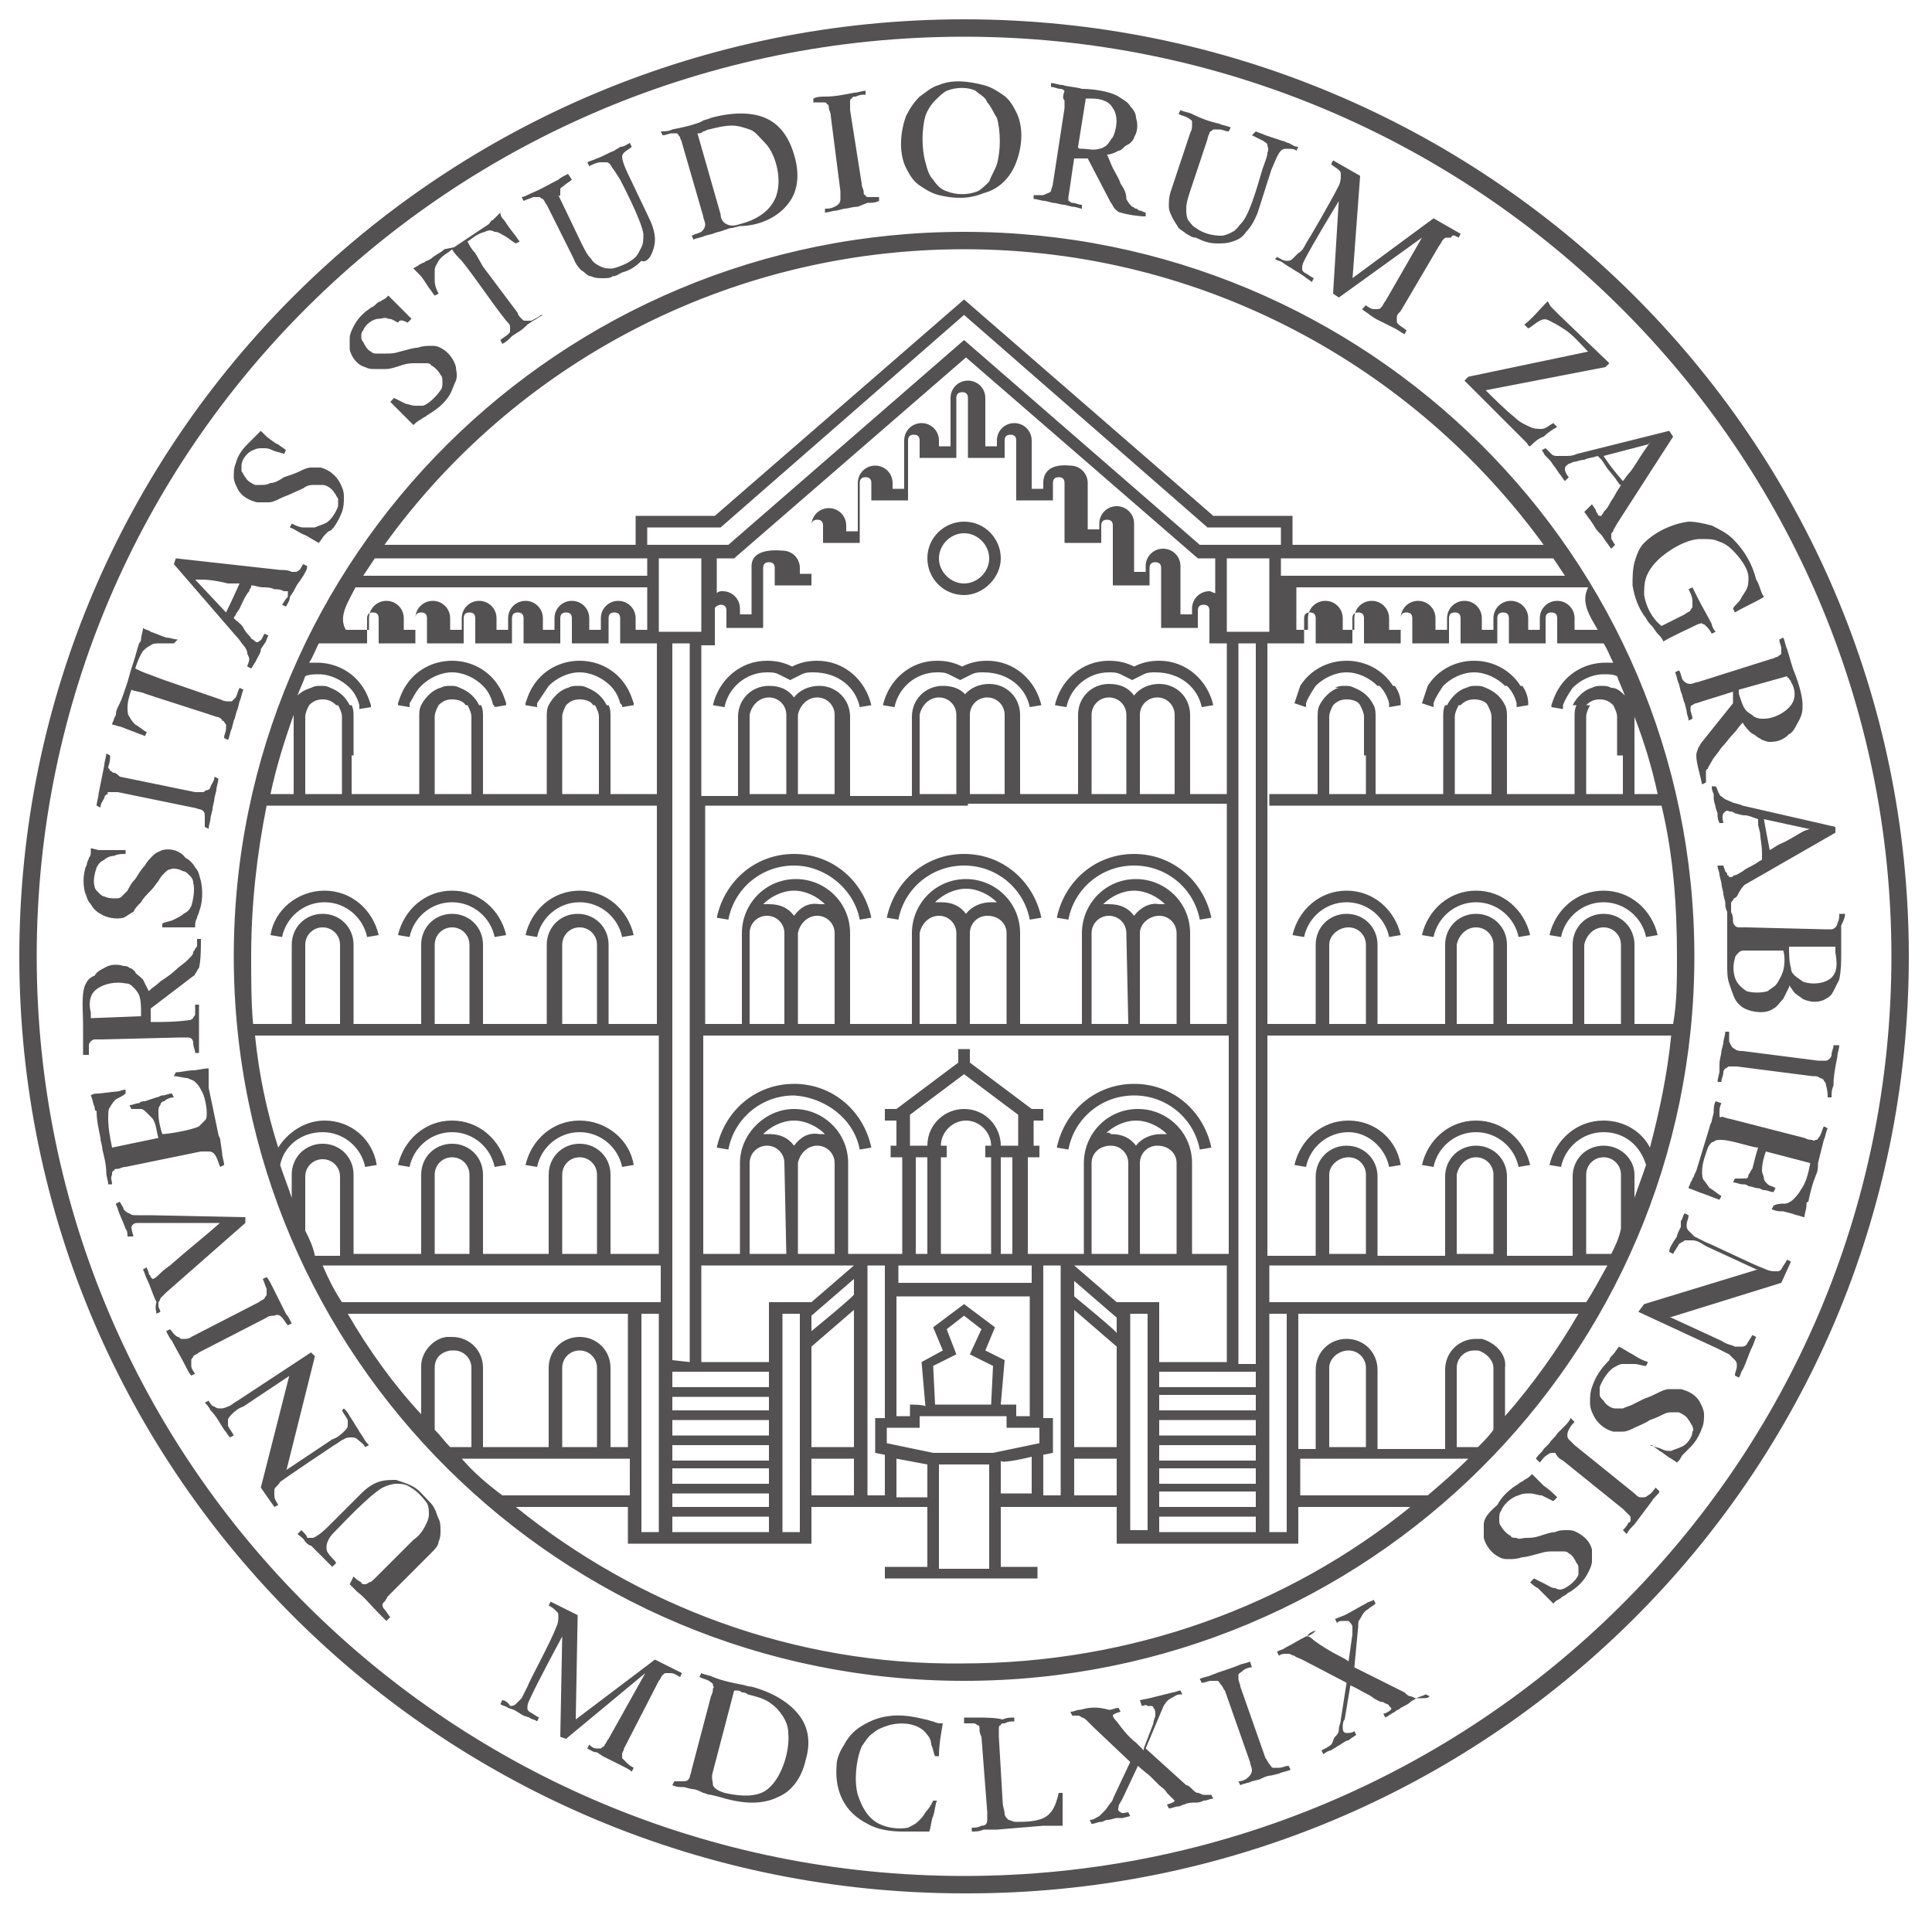<?xml version="1.0" encoding="utf-8"?>
<!-- Generator: Adobe Illustrator 19.2.0, SVG Export Plug-In . SVG Version: 6.00 Build 0)  -->
<svg version="1.1" baseProfile="tiny" id="Layer_1" xmlns="http://www.w3.org/2000/svg" xmlns:xlink="http://www.w3.org/1999/xlink"
	 x="0px" y="0px" viewBox="0 0 100 100" xml:space="preserve">
<path id="svg_394" fill="#535152" d="M94.6,56.8l0.2,0c0-0.2,0-0.4,0.1-0.6c0-0.5,0.1-1,0.2-1.5
	c0-0.2,0.1-0.4,0.1-0.6l-0.3,0c0,0.2-0.1,0.3-0.1,0.5c0,0.1-0.1,0.2-0.1,0.2c0,0-0.1,0.1-0.2,0.1c-0.1,0-0.2,0-0.4,0l-3.9-0.5
	c-0.1,0-0.3,0-0.4-0.1c-0.2-0.1-0.2-0.2-0.3-0.4c0-0.2,0-0.3,0-0.5l-0.2,0c0,0.2-0.1,0.4-0.1,0.6l-0.1,0.4c0,0.2-0.1,0.4-0.1,0.7
	L89,55.4c0,0.2-0.1,0.4-0.1,0.6l0.2,0c0-0.2,0.1-0.3,0.1-0.5c0-0.1,0.1-0.2,0.1-0.2c0.1,0,0.1-0.1,0.2-0.1c0.1,0,0.2,0,0.4,0
	l3.9,0.5c0.2,0,0.3,0,0.4,0.1c0.1,0,0.2,0.1,0.2,0.1c0,0.1,0.1,0.1,0.1,0.2C94.6,56.5,94.6,56.6,94.6,56.8 M92.3,62.7l0.4,0.1
	l0.3,0.1c0.1,0,0.3,0.1,0.4,0.1c0-0.2,0.1-0.4,0.1-0.6c0-0.1,0-0.2,0.1-0.2c0.1-0.5,0.2-0.9,0.4-1.4c0.1-0.2,0.1-0.4,0.1-0.6
	c0.1-0.4,0.2-0.8,0.3-1.2c0.1-0.2,0.1-0.4,0.2-0.6l-0.2-0.1c-0.1,0.2-0.1,0.3-0.2,0.5c-0.1,0.1-0.1,0.2-0.2,0.2
	c-0.1,0-0.1,0.1-0.2,0c-0.1,0-0.2,0-0.4-0.1l-3.9-1c-0.1,0-0.3-0.1-0.4-0.1C89,57.9,89,57.8,89,57.6c0-0.2,0-0.3,0.1-0.5L88.8,57
	c-0.1,0.2-0.1,0.4-0.1,0.6L88.6,58c0,0.1-0.1,0.2-0.1,0.3l-0.7,2.3l-0.1,0.2c0,0.1-0.1,0.2-0.1,0.2c0,0.1-0.1,0.2-0.1,0.2
	c0,0.1-0.1,0.2-0.1,0.3c0.3,0.1,0.5,0.2,0.8,0.3c0.3,0.1,0.5,0.2,0.8,0.3l0.1-0.2c-0.2-0.1-0.4-0.3-0.6-0.4
	c-0.1-0.1-0.2-0.3-0.3-0.4c-0.1-0.1-0.1-0.3-0.1-0.5c0-0.4,0.2-0.9,0.3-1.2c0.1-0.2,0.2-0.3,0.3-0.3c0.1-0.1,0.2-0.1,0.4-0.1
	c0.5,0,1.6,0.4,1.9,0.4c-0.1,0.3-0.2,0.7-0.3,1.1c-0.1,0.1-0.1,0.2-0.2,0.3C90.5,61,90.4,61,90.3,61c-0.2,0-0.3,0-0.5,0l-0.1,0.2
	c0.2,0,0.3,0.1,0.5,0.1c0.1,0,0.2,0,0.3,0.1c0.2,0,0.3,0.1,0.5,0.1c0.1,0,0.2,0.1,0.3,0.1c0.2,0,0.3,0.1,0.5,0.1l0.1-0.2
	c-0.1-0.1-0.3-0.1-0.4-0.2c-0.1-0.1-0.2-0.2-0.2-0.3c0-0.1-0.1-0.3-0.1-0.4c0-0.4,0.1-0.7,0.2-1l2.3,0.6c-0.1,0.5-0.2,1-0.5,1.4
	c-0.1,0.2-0.3,0.4-0.4,0.5c-0.1,0.1-0.3,0.2-0.4,0.2c-0.2,0-0.4,0-0.6,0.1l-0.1,0.2C92,62.7,92.1,62.7,92.3,62.7 M84.8,67.9l4.1,1.9
	c0.2,0.1,0.4,0.2,0.6,0.3c0.1,0.1,0.2,0.2,0.3,0.3c0.1,0.1,0.1,0.2,0.1,0.3c0,0.2-0.1,0.3-0.1,0.5l0.2,0.1c0.1-0.1,0.1-0.3,0.2-0.4
	c0.2-0.4,0.3-0.8,0.5-1.2c0.1-0.2,0.1-0.3,0.2-0.5l-0.2-0.1c-0.1,0.2-0.2,0.3-0.3,0.5c-0.1,0.1-0.2,0.1-0.2,0.1c-0.1,0-0.2,0-0.4,0
	c-0.2-0.1-0.4-0.1-0.7-0.3l-2.6-1.2l-0.1,0l5.8-1.8l0.5-1.1l-0.2-0.1c-0.1,0.2-0.2,0.3-0.3,0.5c-0.1,0.1-0.1,0.1-0.3,0.1
	c-0.1,0-0.3,0-0.5-0.1c-0.8-0.3-2.8-1.3-3.1-1.4c-0.2-0.1-0.4-0.2-0.6-0.3c-0.1-0.1-0.2-0.2-0.3-0.3c-0.1-0.1-0.1-0.2-0.1-0.3
	c0-0.2,0.1-0.3,0.1-0.5l-0.2-0.1c-0.1,0.1-0.1,0.3-0.2,0.4L87,63.5c-0.1,0.2-0.2,0.4-0.2,0.5l-0.2,0.3c-0.1,0.2-0.2,0.3-0.2,0.5
	l0.2,0.1c0.1-0.2,0.2-0.3,0.3-0.5c0.1-0.1,0.2-0.1,0.3-0.2c0.1,0,0.2,0,0.4,0c0.2,0,0.4,0.1,0.7,0.3l2.6,1.2l0.1,0l-5.9,1.8
	L84.8,67.9L84.8,67.9z M85.5,74.8c0.1,0.1,0.3,0.2,0.4,0.3c0.2,0.1,0.4,0.3,0.6,0.4l0.3,0.2l0.1-0.1c0.1-0.1,0.1-0.2,0.2-0.3
	c0.1-0.1,0.1-0.1,0.2-0.2c0.1-0.1,0.2-0.2,0.2-0.2c0.3-0.3,0.5-0.7,0.6-1c0.1-0.2,0.1-0.5,0.1-0.7c0-0.2-0.1-0.4-0.2-0.6
	c-0.2-0.4-0.6-0.6-1-0.7c-0.2,0-0.4,0-0.6,0c-0.2,0-0.4,0.1-0.6,0.2c-0.2,0.1-0.4,0.2-0.7,0.3c-0.2,0.1-0.4,0.2-0.6,0.3
	c-0.2,0.1-0.3,0.1-0.5,0.2c-0.1,0-0.3,0-0.4,0c-0.2,0-0.5-0.2-0.6-0.4c-0.1-0.1-0.2-0.2-0.2-0.3c0-0.1,0-0.3,0-0.4
	c0.1-0.3,0.4-0.8,0.7-1c0.2-0.1,0.3-0.2,0.5-0.2c0.2,0,0.4,0,0.6,0c0.2,0,0.4,0.1,0.6,0.1l0.1-0.2c-0.3-0.1-0.5-0.2-0.8-0.4
	c-0.2-0.1-0.5-0.3-0.7-0.4c-0.1,0.1-0.2,0.3-0.3,0.4c-0.1,0.1-0.2,0.2-0.2,0.3c-0.4,0.4-0.7,0.8-0.9,1.4c-0.1,0.3-0.1,0.5-0.1,0.8
	c0,0.3,0.1,0.5,0.2,0.7c0.2,0.4,0.6,0.7,1,0.8c0.2,0,0.3,0,0.5,0c0.2,0,0.4-0.1,0.6-0.2c0.2-0.1,0.5-0.2,0.8-0.4
	c0.3-0.1,0.5-0.2,0.7-0.3c0.2-0.1,0.3-0.1,0.5-0.1c0.1,0,0.2,0,0.3,0c0.2,0.1,0.4,0.2,0.5,0.4c0.1,0.1,0.1,0.2,0.2,0.3
	c0,0.1,0.1,0.2,0,0.3c0,0.3-0.3,0.7-0.6,0.8c-0.2,0.1-0.3,0.1-0.5,0.2c-0.2,0-0.3,0-0.5-0.1c-0.2-0.1-0.4-0.1-0.6-0.2L85.5,74.8
	L85.5,74.8z M80.9,75.6l3.1,2.5c0.1,0.1,0.2,0.2,0.3,0.3c0.1,0.1,0.1,0.1,0.1,0.2c0,0.1,0,0.2-0.1,0.2c-0.1,0.2-0.2,0.3-0.3,0.4
	l0.2,0.2c0.1-0.2,0.2-0.3,0.4-0.5c0.3-0.4,0.6-0.8,0.9-1.2c0.1-0.2,0.3-0.3,0.4-0.5l-0.2-0.2c-0.1,0.1-0.2,0.3-0.4,0.4
	c-0.1,0.1-0.2,0.1-0.2,0.1c-0.1,0-0.1,0-0.2,0c-0.1,0-0.2-0.1-0.3-0.2l-3.1-2.5c-0.1-0.1-0.2-0.2-0.3-0.3c-0.1-0.1-0.1-0.3,0-0.5
	c0.1-0.2,0.2-0.3,0.3-0.4l-0.2-0.2c-0.1,0.2-0.2,0.3-0.4,0.5l-0.3,0.3c-0.1,0.2-0.3,0.3-0.4,0.5l-0.3,0.3c-0.1,0.2-0.3,0.3-0.4,0.5
	l0.2,0.2c0.1-0.1,0.2-0.3,0.4-0.4c0.1-0.1,0.2-0.1,0.2-0.1c0.1,0,0.1,0,0.2,0C80.6,75.4,80.7,75.5,80.9,75.6 M76.8,78.9
	c0,0.3,0,0.5,0,0.7c0.1,0.4,0.4,0.8,0.8,1c0.2,0.1,0.3,0.1,0.5,0.1c0.2,0,0.4,0,0.7-0.1c0.2,0,0.5-0.1,0.9-0.2
	c0.3-0.1,0.5-0.1,0.7-0.1c0.2,0,0.3,0,0.5,0c0.1,0,0.2,0,0.3,0.1c0.2,0.1,0.3,0.3,0.4,0.5c0.1,0.1,0.1,0.2,0.1,0.3
	c0,0.1,0,0.2,0,0.3c-0.1,0.3-0.5,0.6-0.7,0.7c-0.2,0.1-0.3,0.1-0.5,0c-0.2,0-0.3-0.1-0.5-0.2c-0.2-0.1-0.4-0.2-0.6-0.3l-0.2,0.2
	c0.1,0.1,0.2,0.2,0.4,0.3l0.3,0.3l0.2,0.2l0.3,0.3l0.1-0.1c0.1-0.1,0.2-0.1,0.3-0.2c0.1-0.1,0.2-0.1,0.3-0.2
	c0.1-0.1,0.2-0.1,0.3-0.2c0.3-0.2,0.6-0.5,0.8-0.9c0.1-0.2,0.2-0.4,0.2-0.6c0-0.2,0-0.4,0-0.6c-0.1-0.4-0.4-0.7-0.8-0.9
	c-0.2-0.1-0.3-0.1-0.5-0.1c-0.2,0-0.4,0-0.6,0.1c-0.2,0-0.5,0.1-0.8,0.2c-0.3,0.1-0.5,0.1-0.7,0.1c-0.2,0-0.4,0.1-0.5,0
	c-0.1,0-0.3,0-0.3-0.1c-0.2-0.1-0.4-0.3-0.5-0.5c-0.1-0.1-0.1-0.2-0.1-0.4c0-0.1,0-0.3,0.1-0.4c0.1-0.3,0.5-0.7,0.9-0.8
	c0.2-0.1,0.4-0.1,0.6-0.1c0.2,0,0.4,0.1,0.6,0.1c0.2,0.1,0.4,0.2,0.6,0.3l0.2-0.2c-0.2-0.2-0.4-0.4-0.7-0.6
	c-0.2-0.2-0.4-0.4-0.6-0.6c-0.1,0.1-0.2,0.2-0.4,0.3c-0.1,0.1-0.2,0.1-0.3,0.2c-0.5,0.3-0.9,0.7-1.1,1.1
	C76.9,78.4,76.8,78.7,76.8,78.9 M66.5,85.6c0.1,0,0.2,0,0.2,0c0.1,0,0.2,0.1,0.3,0.1c0.1,0.1,0.2,0.1,0.4,0.2l2.3,1.2L69.4,89
	c0,0.2-0.1,0.3-0.1,0.5c0,0.2-0.1,0.3-0.2,0.4c-0.1,0.1-0.1,0.3-0.2,0.4c-0.1,0.1-0.3,0.2-0.5,0.3l0.1,0.2c0.1-0.1,0.3-0.2,0.4-0.2
	c0.1-0.1,0.2-0.1,0.3-0.2c0.2-0.1,0.3-0.2,0.5-0.3c0.1,0,0.2-0.1,0.2-0.1l0.3-0.2l-0.1-0.2c-0.1,0.1-0.3,0.1-0.4,0.1
	c-0.2,0-0.2-0.2-0.2-0.3c0-0.1,0-0.3,0.1-0.4l0.3-1.8l-0.1,0c0.3,0.1,0.6,0.3,0.8,0.4c0.2,0.1,0.4,0.2,0.5,0.3
	c0.2,0.1,0.3,0.2,0.5,0.2c0.1,0.1,0.3,0.1,0.3,0.2c0.1,0.1,0.1,0.1,0.1,0.1c0.1,0.1-0.3,0.3-0.4,0.3l0.1,0.2
	c0.2-0.1,0.3-0.2,0.5-0.3c0.1-0.1,0.2-0.1,0.3-0.2c0.2-0.1,0.4-0.2,0.5-0.3c0.1-0.1,0.2-0.1,0.3-0.2c0.2-0.1,0.3-0.1,0.5-0.2
	L74,87.8c-0.1,0.1-0.2,0.1-0.4,0.1c-0.1,0-0.2,0-0.3,0c-0.1,0-0.2-0.1-0.3-0.1c-0.1,0-0.2-0.1-0.3-0.2l-2.6-1.3l0.2-2.1
	c0-0.2,0-0.3,0.1-0.4c0.1-0.2,0.2-0.4,0.4-0.5c0.1-0.1,0.3-0.2,0.4-0.3l-0.1-0.2c-0.1,0.1-0.3,0.1-0.4,0.2c-0.4,0.2-0.7,0.4-1.1,0.6
	l-0.5,0.2l0.1,0.2c0.1-0.1,0.2-0.1,0.3-0.1c0.1,0,0.1,0,0.2,0c0.1,0,0.1,0,0.1,0c0.1,0.1,0.2,0.2,0.2,0.3c0,0.1,0,0.2,0,0.4
	l-0.2,1.4l0,0c-0.1-0.1-0.3-0.2-0.5-0.3c-0.4-0.2-0.9-0.5-1.3-0.8c0,0-0.2-0.2-0.3-0.2c-0.1-0.1,0.3-0.3,0.4-0.3L68,84.5
	c-0.1,0.1-0.3,0.2-0.4,0.2c-0.4,0.2-0.7,0.4-1.1,0.6c-0.1,0.1-0.3,0.1-0.4,0.2l0.1,0.2C66.2,85.7,66.3,85.6,66.5,85.6 M62.2,87.1
	c0.2,0,0.3-0.1,0.5-0.1c0.1,0,0.2,0,0.3,0c0.1,0,0.1,0.1,0.2,0.2c0.1,0.1,0.1,0.2,0.2,0.3l1.3,3.7c0,0.1,0.1,0.3,0.1,0.4
	c0,0.2-0.1,0.3-0.2,0.4c-0.1,0.1-0.3,0.2-0.5,0.2l0.1,0.2c0.2-0.1,0.4-0.1,0.6-0.2l0.4-0.1c0.2-0.1,0.4-0.2,0.6-0.2l0.4-0.1
	c0.2-0.1,0.4-0.1,0.6-0.2l-0.1-0.2c-0.2,0-0.3,0.1-0.5,0.1c-0.1,0-0.2,0-0.3,0c-0.1,0-0.1-0.1-0.2-0.2c-0.1-0.1-0.1-0.2-0.2-0.3
	l-1.3-3.7c0-0.1-0.1-0.3-0.1-0.4c0-0.1,0-0.2,0-0.2c0-0.1,0.1-0.1,0.2-0.2c0.1-0.1,0.3-0.2,0.5-0.2L64.7,86
	c-0.2,0.1-0.4,0.1-0.6,0.2c-0.5,0.2-0.9,0.3-1.4,0.5c-0.2,0.1-0.4,0.1-0.6,0.2L62.2,87.1L62.2,87.1z M55.9,88.5
	c-0.2,0-0.3,0.1-0.5,0.1l0.1,0.2c0.1,0,0.2,0,0.3,0c0.1,0,0.2,0.1,0.2,0.1c0.1,0,0.2,0.1,0.3,0.2c0.1,0.1,0.2,0.2,0.3,0.3l1.9,1.8
	l-0.8,1.7c-0.1,0.2-0.1,0.3-0.2,0.4c-0.1,0.1-0.2,0.3-0.3,0.4c-0.1,0.1-0.2,0.2-0.3,0.3c-0.2,0.1-0.3,0.2-0.5,0.2l0.1,0.2
	c0.2,0,0.3-0.1,0.5-0.1c0.1,0,0.2-0.1,0.3-0.1c0.2,0,0.4-0.1,0.5-0.1c0.1,0,0.2,0,0.3,0l0.4-0.1l-0.1-0.2c-0.1,0-0.3,0.1-0.4,0
	c-0.2-0.1-0.1-0.2-0.1-0.3c0-0.1,0.1-0.2,0.2-0.4l0.8-1.7l0,0c0.2,0.2,0.5,0.4,0.7,0.6c0.1,0.1,0.3,0.3,0.4,0.4
	c0.1,0.1,0.3,0.2,0.4,0.4c0.1,0.1,0.2,0.2,0.3,0.3c0.1,0.1,0.1,0.1,0.1,0.1c0,0.1-0.4,0.2-0.4,0.2l0.1,0.2c0.2,0,0.3-0.1,0.5-0.1
	c0.1,0,0.2-0.1,0.3-0.1c0.2-0.1,0.4-0.1,0.6-0.1c0.1,0,0.2,0,0.4-0.1c0.2,0,0.3-0.1,0.5-0.1l-0.1-0.2c-0.1,0-0.2,0-0.4,0
	c-0.1,0-0.2-0.1-0.3-0.1c-0.1,0-0.2-0.1-0.3-0.2c-0.1-0.1-0.2-0.2-0.3-0.2l-2.1-1.9l0.8-1.9c0.1-0.2,0.1-0.3,0.2-0.4
	c0.1-0.2,0.3-0.3,0.5-0.4c0.1-0.1,0.3-0.1,0.4-0.1l-0.1-0.2c-0.1,0-0.3,0.1-0.4,0.1c-0.4,0.1-0.8,0.2-1.2,0.3l-0.5,0.1l0.1,0.3
	c0.1,0,0.2-0.1,0.3,0c0.1,0,0.1,0,0.2,0c0,0,0.1,0,0.1,0.1c0.1,0.1,0.1,0.2,0.1,0.4c0,0.1-0.1,0.2-0.1,0.4l-0.5,1.3l0,0.1
	c-0.1-0.1-0.2-0.2-0.4-0.4c-0.4-0.3-0.7-0.7-1-1.1c0,0-0.2-0.2-0.2-0.3c0-0.1,0.4-0.2,0.4-0.2l-0.1-0.2c-0.2,0-0.3,0.1-0.5,0.1
	C56.7,88.3,56.3,88.4,55.9,88.5 M50.5,88.9c-0.2,0-0.4,0-0.6,0l0,0.3c0.2,0,0.4,0,0.5,0c0.1,0,0.2,0.1,0.2,0.1
	c0.1,0,0.1,0.1,0.1,0.2c0,0.1,0,0.2,0.1,0.4l0.3,3.9c0,0.1,0,0.3,0,0.4c0,0.2-0.1,0.3-0.3,0.3c-0.2,0.1-0.3,0.1-0.5,0.1l0,0.2
	c0.2,0,0.4,0,0.6-0.1l0.4,0c0.1,0,0.3,0,0.3,0l2.4-0.2l0.2,0c0.1,0,0.2,0,0.2,0c0.1,0,0.2,0,0.3,0c0.1,0,0.2,0,0.3,0
	c0-0.3,0-0.6,0-0.8c0-0.3,0-0.6,0-0.9l-0.2,0c-0.1,0.4-0.2,0.8-0.5,1.1c-0.4,0.4-1.2,0.4-1.7,0.4c-0.2,0-0.3-0.1-0.4-0.1
	c-0.1-0.1-0.2-0.2-0.2-0.3c0-0.2-0.1-0.4-0.1-0.6l-0.2-3.4c0-0.2,0-0.3,0-0.4c0-0.1,0-0.2,0.1-0.2c0-0.1,0.1-0.1,0.2-0.1
	c0.2-0.1,0.3-0.1,0.5-0.1l0-0.2c-0.2,0-0.4,0-0.6,0.1C51.5,88.9,51,88.9,50.5,88.9 M43.3,91.4c-0.1,1.3,0.4,2.4,1.6,3
	c0.5,0.3,1.2,0.4,1.8,0.4c0.2,0,0.3,0,0.5,0c0.2,0,0.3,0,0.5,0c0.2,0,0.3,0,0.4,0c0.1-0.3,0.1-0.6,0.2-0.8c0.1-0.3,0.1-0.6,0.2-0.8
	l-0.2,0c-0.1,0.2-0.2,0.4-0.4,0.6c-0.1,0.2-0.2,0.3-0.4,0.5c-0.1,0.1-0.3,0.2-0.5,0.3c-0.5,0.1-1.1,0-1.5-0.2
	c-0.6-0.3-0.9-0.9-1.1-1.5c-0.2-0.7-0.1-1.8,0.2-2.5c0.2-0.3,0.4-0.6,0.6-0.7c0.2-0.2,0.5-0.3,0.8-0.4c0.7-0.2,1.6-0.1,2,0.5
	c0.1,0.1,0.2,0.3,0.2,0.5c0.1,0.2,0.1,0.4,0.2,0.6l0.2,0c0-0.6,0.1-1.1,0.2-1.7c-0.2,0-0.3,0-0.5-0.1c-0.1,0-0.3-0.1-0.4-0.1
	c-0.8-0.2-1.5-0.3-2.3-0.1c-0.4,0.1-0.8,0.3-1.1,0.5c-0.3,0.2-0.6,0.5-0.8,0.9C43.5,90.6,43.3,91,43.3,91.4 M36.9,91.7l1.1-4.2
	c0,0,0.1,0,0.1,0c0.1,0,0.2,0,0.3,0.1c0.1,0,0.2,0,0.3,0.1c0.4,0.1,0.8,0.2,1.1,0.4c0.3,0.2,0.5,0.4,0.7,0.7
	c0.2,0.3,0.3,0.6,0.3,0.9c0.1,1-0.4,2.5-1.2,3c-0.5,0.3-1.2,0.3-2.1,0.1c-0.3-0.1-0.5-0.2-0.6-0.4C36.9,92.2,36.8,92,36.9,91.7
	 M34.9,92.2l-0.1,0.2c0.2,0.1,0.4,0.1,0.6,0.1l0.4,0.1c0.2,0,0.4,0.1,0.6,0.2c0.1,0,0.2,0.1,0.4,0.1l0.4,0.1c1,0.3,2.1,0.5,3.1,0
	c0.7-0.3,1.2-1,1.4-1.9c0.3-1,0.1-1.8-0.4-2.4c-0.5-0.6-1.3-1.1-2.4-1.4c-0.2,0-0.4-0.1-0.5-0.1c-0.5-0.1-1-0.2-1.5-0.4
	c-0.2-0.1-0.4-0.1-0.6-0.2l-0.1,0.2c0.2,0.1,0.3,0.1,0.5,0.2c0.1,0.1,0.2,0.1,0.2,0.2c0,0.1,0.1,0.1,0,0.2c0,0.1,0,0.2-0.1,0.4
	l-1,3.8c0,0.1-0.1,0.3-0.1,0.4c-0.1,0.2-0.2,0.2-0.4,0.2C35.3,92.2,35.1,92.2,34.9,92.2 M26,88l-0.1,0.2c0.1,0.1,0.3,0.1,0.4,0.2
	l0.3,0.1c0.2,0.1,0.3,0.2,0.5,0.3l0.3,0.1c0.1,0.1,0.3,0.1,0.4,0.2l0.1-0.2c-0.2-0.1-0.3-0.2-0.5-0.3c-0.1-0.1-0.1-0.1-0.1-0.2
	c0-0.1,0-0.2,0.1-0.4c0.4-0.9,1.6-3.1,1.7-3.3l-0.1,5.2l0.3,0.1l4.1-3.4L31.5,90c-0.1,0.1-0.1,0.2-0.2,0.3c0,0.1-0.1,0.1-0.2,0.2
	c0,0-0.1,0-0.2,0c-0.2,0-0.3-0.1-0.4-0.2l-0.1,0.2c0.2,0.1,0.3,0.2,0.5,0.2l0.3,0.2c0.2,0.1,0.4,0.2,0.6,0.3l0.4,0.2
	c0.2,0.1,0.4,0.2,0.5,0.3l0.1-0.2c-0.2-0.1-0.3-0.2-0.4-0.3c-0.1-0.1-0.1-0.1-0.2-0.2c0-0.1,0-0.1,0-0.2c0-0.1,0.1-0.2,0.1-0.3
	l1.8-3.5c0.1-0.1,0.1-0.2,0.2-0.3c0.1-0.1,0.1-0.1,0.2-0.1c0.1,0,0.1,0,0.2,0c0.2,0,0.3,0.1,0.5,0.2l0.1-0.2l-1.4-0.7L29.8,89
	l0.1-5.4l-1.4-0.7l-0.1,0.2c0.2,0.1,0.3,0.2,0.4,0.3c0.1,0.1,0.1,0.1,0.1,0.3c0,0.1,0,0.3-0.1,0.5c-0.3,0.8-1.4,2.8-1.5,3.1
	c-0.1,0.2-0.2,0.4-0.3,0.6c-0.1,0.1-0.2,0.2-0.3,0.3c-0.1,0.1-0.2,0.1-0.3,0.1C26.3,88.1,26.1,88,26,88 M19.3,30.8L19.3,30.8z
	 M21.8,30.8L21.8,30.8L21.8,30.8z M24.3,30.8L24.3,30.8z M26.9,30.8L26.9,30.8z M29.4,30.8L29.4,30.8L29.4,30.8z M31.9,30.8
	L31.9,30.8z M49.9,53.6L49.9,53.6v-0.5V53.6z M54.7,59.4l0.6,0.1c0.3-1.6,1.7-2.8,3.4-2.8s3.1,1.2,3.4,2.8l0.6-0.1
	c-0.4-1.9-2-3.3-4-3.3C56.7,56.1,55.1,57.5,54.7,59.4 M44.5,59.5l0.6-0.1c-0.4-1.9-2-3.3-4-3.3c-2,0-3.6,1.4-4,3.3l0.6,0.1
	c0.3-1.6,1.7-2.8,3.4-2.8C42.7,56.8,44.2,57.9,44.5,59.5 M54.7,47.5l0.6,0.1c0.3-1.6,1.7-2.8,3.4-2.8c1.7,0,3.1,1.2,3.4,2.8l0.6-0.1
	c-0.4-1.9-2-3.3-4-3.3C56.7,44.2,55.1,45.6,54.7,47.5 M44.5,47.6l0.6-0.1c-0.4-1.9-2-3.3-4-3.3c-2,0-3.6,1.4-4,3.3l0.6,0.1
	c0.3-1.6,1.7-2.8,3.4-2.8C42.7,44.8,44.2,46,44.5,47.6 M49.9,44.2L49.9,44.2c-2,0-3.6,1.4-4,3.3l0.6,0.1c0.3-1.6,1.7-2.8,3.4-2.8
	c1.7,0,3.1,1.2,3.4,2.8l0.6-0.1C53.5,45.6,51.9,44.2,49.9,44.2 M49.9,41.3v0.5V41.3z M44.5,36.6l0.6-0.1c-0.3-1.3-1.4-2.3-2.8-2.3
	c-0.5,0-0.9,0.1-1.3,0.3c-0.4-0.2-0.8-0.3-1.3-0.3c-1.4,0-2.5,1-2.8,2.3l0.6,0.1c0.2-1,1.1-1.8,2.2-1.8c0.2,0,0.4,0,0.6,0.1
	c0.2,0.1,0.4,0.2,0.6,0.3c0.2-0.1,0.4-0.2,0.6-0.3c0.2-0.1,0.4-0.1,0.6-0.1C43.4,34.8,44.3,35.6,44.5,36.6 M51.2,28.9
	c0,0.7-0.6,1.3-1.3,1.3c-0.7,0-1.3-0.6-1.3-1.3c0-0.7,0.6-1.3,1.3-1.3C50.6,27.6,51.2,28.2,51.2,28.9 M51.8,28.9
	c0-1-0.8-1.9-1.9-1.9c-1,0-1.9,0.8-1.9,1.9c0,1,0.8,1.9,1.9,1.9C50.9,30.8,51.8,29.9,51.8,28.9 M53.3,36.6l0.6-0.1
	c-0.3-1.3-1.4-2.3-2.8-2.3c-0.5,0-0.9,0.1-1.3,0.3c-0.4-0.2-0.8-0.3-1.3-0.3c-1.4,0-2.5,1-2.8,2.3l0.6,0.1c0.2-1,1.1-1.8,2.2-1.8
	c0.2,0,0.4,0,0.6,0.1c0.2,0.1,0.4,0.2,0.6,0.3c0.2-0.1,0.4-0.2,0.6-0.3c0.2-0.1,0.4-0.1,0.6-0.1C52.2,34.8,53.1,35.6,53.3,36.6
	 M62.2,36.6l0.6-0.1c-0.3-1.3-1.4-2.3-2.8-2.3c-0.5,0-0.9,0.1-1.3,0.3c-0.4-0.2-0.8-0.3-1.3-0.3c-1.4,0-2.5,1-2.8,2.3l0.6,0.1
	c0.2-1,1.1-1.8,2.2-1.8c0.2,0,0.4,0,0.6,0.1c0.2,0.1,0.4,0.2,0.6,0.3c0.2-0.1,0.4-0.2,0.6-0.3c0.2-0.1,0.4-0.1,0.6-0.1
	C61.1,34.8,62,35.6,62.2,36.6 M67.9,30.8L67.9,30.8L67.9,30.8z M70.4,30.8L70.4,30.8L70.4,30.8z M72.9,30.8L72.9,30.8z M75.5,30.8
	L75.5,30.8L75.5,30.8z M78,30.8L78,30.8L78,30.8z M80.5,30.8L80.5,30.8z M78.8,35.5H78c0.2,0.2,0.4,0.5,0.5,0.9c0,0.1,0,0.1,0,0.2
	l0.6-0.1c0,0,0,0,0-0.1l0,0C79.1,36.1,79,35.8,78.8,35.5 M73.6,36.4C73.6,36.4,73.6,36.4,73.6,36.4l0.6,0.2c0-0.1,0-0.1,0-0.2h-0.2
	h0.2c0.1-0.3,0.3-0.6,0.5-0.9l0,0c0.4-0.4,1-0.7,1.6-0.7c0.6,0,1.2,0.3,1.6,0.7h0.8c-0.5-0.8-1.4-1.3-2.4-1.3c-1,0-1.9,0.5-2.4,1.3
	l0,0C73.8,35.8,73.7,36.1,73.6,36.4L73.6,36.4z M72.2,35.5h-0.8c0.2,0.2,0.4,0.5,0.5,0.9l0,0c0,0.1,0,0.1,0,0.2l0.6-0.1
	c0,0,0,0,0-0.1C72.5,36.1,72.4,35.8,72.2,35.5 M67,36.4C67,36.4,67,36.4,67,36.4l0.6,0.2c0-0.1,0-0.1,0-0.2h-0.2h0.2
	c0.1-0.3,0.3-0.6,0.5-0.9l0,0c0.4-0.4,1-0.7,1.6-0.7c0.6,0,1.2,0.3,1.6,0.7h0.8c-0.5-0.8-1.4-1.3-2.4-1.3s-1.9,0.5-2.4,1.3
	C67.2,35.8,67.1,36.1,67,36.4 M71.9,48.5l0.6-0.1c-0.3-1.3-1.4-2.3-2.8-2.3s-2.5,1-2.8,2.3l0.6,0.1c0.2-1,1.1-1.8,2.2-1.8
	C70.8,46.7,71.7,47.5,71.9,48.5 M78.6,48.5l0.6-0.1c-0.3-1.3-1.4-2.3-2.8-2.3c-1.4,0-2.5,1-2.8,2.3l0.6,0.1c0.2-1,1.1-1.8,2.2-1.8
	C77.5,46.7,78.4,47.5,78.6,48.5 M85.2,48.5l0.6-0.1c-0.3-1.3-1.4-2.3-2.8-2.3c-1.4,0-2.5,1-2.8,2.3l0.6,0.1c0.2-1,1.1-1.8,2.2-1.8
	C84.1,46.7,85,47.5,85.2,48.5 M71.9,60.4l0.6-0.1C72.3,59,71.2,58,69.8,58s-2.5,1-2.8,2.3l0.6,0.1c0.2-1,1.1-1.8,2.2-1.8
	C70.8,58.6,71.7,59.4,71.9,60.4 M78.6,60.4l0.6-0.1C78.9,59,77.8,58,76.4,58c-1.4,0-2.5,1-2.8,2.3l0.6,0.1c0.2-1,1.1-1.8,2.2-1.8
	C77.5,58.6,78.4,59.4,78.6,60.4 M25.6,60.4l0.6-0.1C25.9,59,24.8,58,23.4,58c-1.4,0-2.5,1-2.8,2.3l0.6,0.1c0.2-1,1.1-1.8,2.2-1.8
	C24.5,58.6,25.4,59.4,25.6,60.4 M32.2,60.4l0.6-0.1C32.6,59,31.4,58,30,58c-1.4,0-2.5,1-2.8,2.3l0.6,0.1c0.2-1,1.1-1.8,2.2-1.8
	C31.1,58.6,32,59.4,32.2,60.4 M21.8,35.5H21c-0.2,0.3-0.3,0.6-0.4,0.9c0,0,0,0,0,0.1l0.6,0.1c0-0.1,0-0.1,0-0.2l0,0
	C21.4,36.1,21.5,35.8,21.8,35.5 M25.6,36.6l0.6-0.1c0,0,0,0,0-0.1c-0.1-0.3-0.2-0.6-0.4-0.9c-0.5-0.8-1.4-1.3-2.4-1.3
	c-1,0-1.9,0.5-2.4,1.3h0.8c0.4-0.4,1-0.7,1.6-0.7c0.6,0,1.2,0.3,1.6,0.7l0,0c0.2,0.2,0.4,0.5,0.5,0.9h0.2h-0.2
	C25.5,36.5,25.6,36.5,25.6,36.6 M28.4,35.5h-0.8c-0.2,0.3-0.3,0.6-0.4,0.9l0,0c0,0,0,0,0,0.1l0.6,0.1c0-0.1,0-0.1,0-0.2
	C28,36.1,28.2,35.8,28.4,35.5 M32.2,36.6l0.6-0.1c0,0,0,0,0-0.1l0,0c-0.1-0.3-0.2-0.6-0.4-0.9l0,0c-0.5-0.8-1.4-1.3-2.4-1.3
	c-1,0-1.9,0.5-2.4,1.3h0.8c0.4-0.4,1-0.7,1.6-0.7c0.6,0,1.2,0.3,1.6,0.7l0,0c0.2,0.2,0.4,0.5,0.5,0.9h0.2h-0.2
	C32.2,36.5,32.2,36.5,32.2,36.6 M27.2,48.4l0.6,0.1c0.2-1,1.1-1.8,2.2-1.8c1.1,0,2,0.8,2.2,1.8l0.6-0.1c-0.3-1.3-1.4-2.3-2.8-2.3
	C28.6,46.1,27.5,47.1,27.2,48.4 M20.6,48.4l0.6,0.1c0.2-1,1.1-1.8,2.2-1.8c1.1,0,2,0.8,2.2,1.8l0.6-0.1c-0.3-1.3-1.4-2.3-2.8-2.3
	C22,46.1,20.9,47.1,20.6,48.4 M14,48.4l0.6,0.1c0.2-1,1.1-1.8,2.2-1.8c1.1,0,2,0.8,2.2,1.8l0.6-0.1c-0.3-1.3-1.4-2.3-2.8-2.3
	C15.4,46.1,14.2,47.1,14,48.4 M13.1,53C13,51.9,13,50.7,13,49.5c0-2.7,0.3-5.3,0.8-7.8h20.3v-0.6h-2.5v-2h-0.3h0.3v-2
	c0-0.2,0-0.4-0.1-0.6h-0.7c0.1,0.2,0.2,0.4,0.2,0.6v2v2h-1.9v-2h-0.3h0.3v-2c0-0.2,0.1-0.4,0.2-0.6l0,0c0.2-0.2,0.4-0.3,0.7-0.3
	c0.3,0,0.6,0.1,0.7,0.3h0.7c-0.2-0.4-0.5-0.7-1-0.9h-0.7h0.7c-0.2-0.1-0.3-0.1-0.5-0.1c-0.2,0-0.3,0-0.5,0.1l0,0
	c-0.4,0.1-0.8,0.5-1,0.9l0,0c-0.1,0.2-0.1,0.4-0.1,0.6v2v2H25v-2h-0.3H25v-2c0-0.2,0-0.4-0.1-0.6h-0.7c0.1,0.2,0.2,0.4,0.2,0.6v2v2
	h-1.9v-2h-0.3h0.3v-2c0-0.2,0.1-0.4,0.2-0.6l0,0c0.2-0.2,0.4-0.3,0.7-0.3c0.3,0,0.6,0.1,0.7,0.3h0.7c-0.2-0.4-0.5-0.7-1-0.9h-0.7
	h0.7c-0.2-0.1-0.3-0.1-0.5-0.1c-0.2,0-0.3,0-0.5,0.1l0,0c-0.4,0.1-0.8,0.5-1,0.9c-0.1,0.2-0.1,0.4-0.1,0.6v2v2h-3.5v-2H18h0.3v-2
	c0-0.2,0-0.4-0.1-0.6h-0.7c0.1,0.2,0.2,0.4,0.2,0.6v2v2h-1.9v-2h-0.3h0.3v-2c0-0.2,0.1-0.4,0.2-0.6l0,0c0.2-0.2,0.4-0.3,0.7-0.3
	c0.3,0,0.5,0.1,0.7,0.3h0.7c-0.2-0.4-0.5-0.7-1-0.9h-0.7h0.7c-0.2-0.1-0.3-0.1-0.5-0.1c-0.2,0-0.3,0-0.5,0.1l0,0
	c-0.3,0.1-0.5,0.2-0.7,0.4c0.1-0.3,0.3-0.7,0.4-1c0.2-0.1,0.5-0.1,0.7-0.1c0.6,0,1.2,0.3,1.6,0.7l0,0c0.2,0.2,0.4,0.5,0.5,0.9h0.2
	h-0.2c0,0.1,0,0.1,0,0.2l0.6-0.1c0,0,0,0,0-0.1c-0.1-0.3-0.2-0.6-0.4-0.9c-0.5-0.8-1.4-1.3-2.4-1.3c-0.1,0-0.3,0-0.4,0
	c0.2-0.3,0.3-0.6,0.5-1H19V32c0-0.2,0.1-0.3,0.3-0.3s0.3,0.1,0.3,0.3v1.3h1.9V32c0-0.2,0.1-0.3,0.3-0.3c0.2,0,0.3,0.1,0.3,0.3v1.3
	H24V32c0-0.2,0.1-0.3,0.3-0.3c0.2,0,0.3,0.1,0.3,0.3v1.3h1.9V32c0-0.2,0.1-0.3,0.3-0.3c0.2,0,0.3,0.1,0.3,0.3v1.3h1.9V32
	c0-0.2,0.1-0.3,0.3-0.3c0.2,0,0.3,0.1,0.3,0.3v1.3h1.9V32c0-0.2,0.1-0.3,0.3-0.3c0.2,0,0.3,0.1,0.3,0.3v1.3h1.3h0.6v0.3v7.5h0
	l0,11.9h-2.5v-4.1c0-0.9-0.7-1.6-1.6-1.6c-0.9,0-1.6,0.7-1.6,1.6V53H25v-4.1c0-0.9-0.7-1.6-1.6-1.6c-0.9,0-1.6,0.7-1.6,1.6V53h-3.5
	v-4.1c0-0.9-0.7-1.6-1.6-1.6c-0.9,0-1.6,0.7-1.6,1.6V53L13.1,53L13.1,53L13.1,53z M15.8,53v-4.1c0-0.5,0.4-0.9,0.9-0.9
	s0.9,0.4,0.9,0.9V53C17.7,53,15.8,53,15.8,53z M22.5,53v-4.1c0-0.5,0.4-0.9,0.9-0.9c0.5,0,0.9,0.4,0.9,0.9V53H22.5z M29.1,53v-4.1
	c0-0.5,0.4-0.9,0.9-0.9c0.5,0,0.9,0.4,0.9,0.9V53C31,53,29.1,53,29.1,53z M13.2,53.6h20.9v11.3h-2.5v-4.1c0-0.9-0.7-1.6-1.6-1.6
	c-0.9,0-1.6,0.7-1.6,1.6v4.1H25v-4.1c0-0.9-0.7-1.6-1.6-1.6c-0.9,0-1.6,0.7-1.6,1.6v4.1h-3.5v-4.1c0-0.9-0.7-1.6-1.6-1.6
	c-0.9,0-1.6,0.7-1.6,1.6v1.2c-0.2-0.6-0.4-1.1-0.6-1.7c0.2-1,1.1-1.7,2.2-1.7c1.1,0,2,0.8,2.2,1.8l0.6-0.1C19.3,59,18.2,58,16.8,58
	c-1,0-1.9,0.6-2.4,1.4C13.8,57.5,13.4,55.6,13.2,53.6 M15.8,63.7v-2.8c0-0.5,0.4-0.9,0.9-0.9s0.9,0.4,0.9,0.9v4.1h-1.3
	C16.2,64.5,16,64.1,15.8,63.7 M22.5,64.9v-4.1c0-0.5,0.4-0.9,0.9-0.9c0.5,0,0.9,0.4,0.9,0.9v4.1H22.5z M29.1,64.9v-4.1
	c0-0.5,0.4-0.9,0.9-0.9c0.5,0,0.9,0.4,0.9,0.9v4.1H29.1z M16.7,65.5h17.5l0,1.9H17.7C17.3,66.8,17,66.2,16.7,65.5 M18,68h14.5v6.9
	h-0.9v-4.1c0-0.9-0.7-1.6-1.6-1.6c-0.9,0-1.6,0.7-1.6,1.6v4.1H25v-4.1c0-0.9-0.7-1.6-1.6-1.6c-0.1,0-0.2,0-0.3,0
	c-0.7,0.1-1.3,0.8-1.3,1.5v2.5C20.4,71.7,19.1,69.9,18,68 M22.5,73.4L22.5,73.4l0-2.6c0-0.5,0.3-0.8,0.8-0.9c0.1,0,0.1,0,0.2,0
	c0.5,0,0.9,0.4,0.9,0.9v4.1h-1.1c-0.3-0.3-0.5-0.6-0.8-0.9L22.5,73.4L22.5,73.4z M29.1,74.9v-4.1c0-0.5,0.4-0.9,0.9-0.9
	c0.5,0,0.9,0.4,0.9,0.9v4.1C31,74.9,29.1,74.9,29.1,74.9z M23.9,75.5h8.7v1.9h-6.6C25.2,76.8,24.5,76.2,23.9,75.5 M34.1,69.9v9.4
	h-0.9V68h0.9C34.1,68,34.1,69.9,34.1,69.9z M26.7,78h5.8v1.9H34h6.8h0.6H42V78h6v3.1h-2.2v0.6h7.9v-0.6h-1.9V78h6v1.9h0.6h8.8V78
	h5.8c-6.3,5.1-14.4,8.1-23.2,8.1C41.1,86.2,33,83.1,26.7,78 M73.9,77.4h-6.6v-1.9h8.7C75.3,76.2,74.6,76.8,73.9,77.4 M76.5,74.9
	h-1.1v-4.1c0-0.5,0.4-0.9,0.9-0.9c0.1,0,0.1,0,0.2,0c0.4,0.1,0.8,0.5,0.8,0.9v2.6l0,0V74C77.1,74.3,76.8,74.6,76.5,74.9 M69.8,69.9
	c0.5,0,0.9,0.4,0.9,0.9v4.1h-1.9v-4.1C68.8,70.3,69.3,69.9,69.8,69.9 M76.7,69.3c-0.1,0-0.2,0-0.3,0c-0.9,0-1.6,0.7-1.6,1.6v4.1
	h-3.5v-4.1c0-0.9-0.7-1.6-1.6-1.6c-0.9,0-1.6,0.7-1.6,1.6v4.1h-0.9V68h14.5c-1.1,1.9-2.4,3.7-3.8,5.3v-2.5
	C78,70.1,77.4,69.5,76.7,69.3 M66.6,68v11.3h-0.9v-9.4V68H66.6L66.6,68z M82.1,67.4H65.7l0-1.9h17.5C82.8,66.2,82.5,66.8,82.1,67.4
	 M83.4,64.9h-1.3v-4.1c0-0.5,0.4-0.9,0.9-0.9c0.5,0,0.9,0.4,0.9,0.9v2.8C83.8,64.1,83.6,64.5,83.4,64.9 M76.4,59.9
	c0.5,0,0.9,0.4,0.9,0.9v4.1h-1.9v-4.1C75.5,60.3,75.9,59.9,76.4,59.9 M69.8,59.9c0.5,0,0.9,0.4,0.9,0.9v4.1h-1.9v-4.1
	C68.8,60.3,69.3,59.9,69.8,59.9 M83,59.3c-0.9,0-1.6,0.7-1.6,1.6v4.1H78v-4.1c0-0.9-0.7-1.6-1.6-1.6c-0.9,0-1.6,0.7-1.6,1.6v4.1
	h-3.5v-4.1c0-0.9-0.7-1.6-1.6-1.6c-0.9,0-1.6,0.7-1.6,1.6v4.1h-2.5V53.6h20.9c-0.2,2-0.6,3.9-1.1,5.8C85,58.6,84.1,58,83,58
	c-1.4,0-2.5,1-2.8,2.3l0.6,0.1c0.2-1,1.1-1.8,2.2-1.8c1.1,0,1.9,0.7,2.2,1.7c-0.2,0.6-0.4,1.1-0.6,1.7v-1.2
	C84.6,60,83.9,59.3,83,59.3 M83,48c0.5,0,0.9,0.4,0.9,0.9V53h-1.9v-4.1C82.1,48.4,82.5,48,83,48 M76.4,48c0.5,0,0.9,0.4,0.9,0.9V53
	h-1.9v-4.1C75.5,48.4,75.9,48,76.4,48 M69.8,48c0.5,0,0.9,0.4,0.9,0.9V53h-1.9v-4.1C68.8,48.4,69.3,48,69.8,48 M86.6,53h-2v-4.1
	c0-0.9-0.7-1.6-1.6-1.6c-0.9,0-1.6,0.7-1.6,1.6V53H78v-4.1c0-0.9-0.7-1.6-1.6-1.6c-0.9,0-1.6,0.7-1.6,1.6V53h-3.5v-4.1
	c0-0.9-0.7-1.6-1.6-1.6c-0.9,0-1.6,0.7-1.6,1.6V53h-2.5l0-11.9h0v-7.8h0.6h1.3V32c0-0.2,0.1-0.3,0.3-0.3c0.2,0,0.3,0.1,0.3,0.3v1.3
	h1.9V32c0-0.2,0.1-0.3,0.3-0.3c0.2,0,0.3,0.1,0.3,0.3v1.3h1.9V32c0-0.2,0.1-0.3,0.3-0.3c0.2,0,0.3,0.1,0.3,0.3v1.3h1.9V32
	c0-0.2,0.1-0.3,0.3-0.3c0.2,0,0.3,0.1,0.3,0.3v1.3h1.9V32c0-0.2,0.1-0.3,0.3-0.3c0.2,0,0.3,0.1,0.3,0.3v1.3h1.9V32
	c0-0.2,0.1-0.3,0.3-0.3c0.2,0,0.3,0.1,0.3,0.3v1.3H83c0.2,0.3,0.3,0.6,0.5,1c-0.1,0-0.3,0-0.4,0c-1,0-1.9,0.5-2.4,1.3
	c-0.2,0.3-0.3,0.6-0.4,0.9c0,0,0,0,0,0.1l0.6,0.1c0-0.1,0-0.1,0-0.2h-0.2h0.2c0.1-0.3,0.3-0.6,0.5-0.9l0,0c0.4-0.4,1-0.7,1.6-0.7
	c0.3,0,0.5,0,0.7,0.1c0.1,0.3,0.3,0.7,0.4,1c-0.2-0.2-0.4-0.4-0.7-0.4l0,0c-0.2-0.1-0.3-0.1-0.5-0.1c-0.2,0-0.3,0-0.5,0.1h0.7h-0.7
	c-0.4,0.1-0.8,0.5-1,0.9h0.7c0.2-0.2,0.4-0.3,0.7-0.3c0.3,0,0.5,0.1,0.7,0.3l0,0c0.1,0.2,0.2,0.4,0.2,0.6v2h0.3H84v2h-1.9v-2v-2
	c0-0.2,0.1-0.4,0.2-0.6h-0.7c-0.1,0.2-0.1,0.4-0.1,0.6v2h0.3h-0.3v2H78v-2v-2c0-0.2,0-0.4-0.1-0.6c-0.2-0.4-0.5-0.7-1-0.9l0,0
	c-0.2-0.1-0.3-0.1-0.5-0.1c-0.2,0-0.3,0-0.5,0.1h0.7h-0.7c-0.4,0.1-0.8,0.5-1,0.9h0.7c0.2-0.2,0.4-0.3,0.7-0.3
	c0.3,0,0.6,0.1,0.7,0.3h0c0.1,0.2,0.2,0.4,0.2,0.6v2h0.3h-0.3v2h-1.9v-2v-2c0-0.2,0.1-0.4,0.2-0.6h-0.7c-0.1,0.2-0.1,0.4-0.1,0.6v2
	h0.3h-0.3v2h-3.5v-2v-2c0-0.2,0-0.4-0.1-0.6c-0.2-0.4-0.5-0.7-1-0.9l0,0c-0.2-0.1-0.3-0.1-0.5-0.1s-0.3,0-0.5,0.1H70h-0.7
	c-0.4,0.1-0.8,0.5-1,0.9h0.7c0.2-0.2,0.4-0.3,0.7-0.3c0.3,0,0.6,0.1,0.7,0.3l0,0c0.1,0.2,0.2,0.4,0.2,0.6v2H71h-0.3v2h-1.9v-2v-2
	c0-0.2,0.1-0.4,0.2-0.6h-0.7c-0.1,0.2-0.1,0.4-0.1,0.6v2h0.3h-0.3v2h-2.5v0.6H86c0.6,2.5,0.8,5.1,0.8,7.8
	C86.8,50.7,86.8,51.9,86.6,53 M85.8,41.1h-1.2v-2v-2C85.1,38.4,85.5,39.7,85.8,41.1 M82.7,32.6h-1.2V32c0-0.5-0.4-0.9-0.9-0.9
	s-0.9,0.4-0.9,0.9v0.6h-0.6V32c0-0.5-0.4-0.9-0.9-0.9c-0.5,0-0.9,0.4-0.9,0.9v0.6h-0.6V32c0-0.5-0.4-0.9-0.9-0.9
	c-0.5,0-0.9,0.4-0.9,0.9v0.6h-0.6V32c0-0.5-0.4-0.9-0.9-0.9c-0.5,0-0.9,0.4-0.9,0.9v0.6h-0.6V32c0-0.5-0.4-0.9-0.9-0.9
	c-0.5,0-0.9,0.4-0.9,0.9v0.6h-0.6V32c0-0.5-0.4-0.9-0.9-0.9c-0.5,0-0.9,0.4-0.9,0.9v0.6h-0.6v-1.9v-0.3h15.1
	C81.8,31.2,82.3,31.9,82.7,32.6 M81,29.8H66.3v-0.9h14.1C80.6,29.2,80.8,29.5,81,29.8 M79.9,28.2h-13v-0.9v-0.6h-0.6h-3.5L49.9,15.5
	L37,26.7h-3.5h-0.6v0.6v0.9h-13c6.7-9.3,17.7-15.3,30-15.3C62.3,12.9,73.2,19,79.9,28.2 M19.4,28.9h14.1v0.9H18.8
	C19,29.5,19.2,29.2,19.4,28.9 M33.5,28.2v-0.9l3.8,0l12.6-11l12.6,11l3.8,0v0.9h-4.2L49.9,17.6L37.7,28.2L33.5,28.2L33.5,28.2z
	 M34.1,28.9h2.2v3.8h-2.2C34.1,32.6,34.1,28.9,34.1,28.9z M34.8,70.4V33.3h0.9v36.6v0.6L34.8,70.4C34.8,70.5,34.8,70.4,34.8,70.4z
	 M34.8,71h5v0.8h-5C34.8,71.8,34.8,71,34.8,71z M34.8,72.3h5V73h-5C34.8,73,34.8,72.3,34.8,72.3z M34.8,73.5h5v0.8h-5
	C34.8,74.3,34.8,73.5,34.8,73.5z M34.8,74.8h5v0.8h-5C34.8,75.5,34.8,74.8,34.8,74.8z M34.8,76h5v0.8h-5C34.8,76.8,34.8,76,34.8,76z
	 M34.8,77.3h5V78h-5C34.8,78,34.8,77.3,34.8,77.3z M39.8,79.3h-5v-0.8h5V79.3z M42,68.9v-0.8l2.2-1.9v0.8C44.2,67.1,42,68.9,42,68.9
	z M42,74.9v-5.2l2.2-1.9v7.1H42z M44.2,77.4H42v-1.9h2.2V77.4z M40.7,64.9h-1.9v-4.7c0-0.5,0.4-0.9,0.9-0.9c0.5,0,0.9,0.4,0.9,0.9
	L40.7,64.9L40.7,64.9z M42.3,59.3c0.5,0,0.9,0.4,0.9,0.9v4.7h-1.9v-4.7C41.4,59.7,41.8,59.3,42.3,59.3 M41.1,59.3
	c-0.3-0.4-0.7-0.6-1.3-0.6c-0.1,0-0.2,0-0.3,0c0.4-0.4,1-0.7,1.6-0.7c0.6,0,1.2,0.3,1.6,0.7c-0.1,0-0.2,0-0.3,0
	C41.8,58.6,41.4,58.9,41.1,59.3 M55.6,67.1v-0.8l2.2,1.9v0.8C57.8,68.9,55.6,67.1,55.6,67.1z M55.6,74.9v-7.1l2.2,1.9v5.2H55.6z
	 M57.8,77.4h-2.2v-1.9h2.2V77.4z M60.9,60.2v4.7H59v-4.7c0-0.5,0.4-0.9,0.9-0.9C60.5,59.3,60.9,59.7,60.9,60.2 M57.5,59.3
	c0.5,0,0.9,0.4,0.9,0.9v4.7h-1.9v-4.7C56.5,59.7,56.9,59.3,57.5,59.3 M57.2,58.7c0.4-0.4,1-0.7,1.6-0.7c0.6,0,1.2,0.3,1.6,0.7
	c-0.1,0-0.2,0-0.3,0c-0.5,0-1,0.2-1.3,0.6c-0.3-0.4-0.7-0.6-1.3-0.6C57.4,58.6,57.3,58.6,57.2,58.7 M60,71h5v0.8h-5
	C60,71.8,60,71,60,71z M60,73v-0.8h5V73C65,73,60,73,60,73z M60,74.3v-0.8h5v0.8C65,74.3,60,74.3,60,74.3z M60,74.8h5v0.8h-5
	C60,75.5,60,74.8,60,74.8z M60,76.8V76h5v0.8C65,76.8,60,76.8,60,76.8z M65,78.5v0.8h-5v-0.8H65z M60,78v-0.8h5V78H60z M65,33.3
	v37.1v0.2h-0.9v-0.6V33.3C64.1,33.3,65,33.3,65,33.3z M63.5,28.9h2.2v3.8h-2.2C63.5,32.6,63.5,28.9,63.5,28.9z M56.5,41.1V37
	c0-0.5,0.4-0.9,0.9-0.9c0.5,0,0.9,0.4,0.9,0.9v4.1C58.4,41.1,56.5,41.1,56.5,41.1z M50.2,41.1V37c0-0.5,0.4-0.9,0.9-0.9
	c0.5,0,0.9,0.4,0.9,0.9v4.1L50.2,41.1L50.2,41.1z M59.9,41.1H59V37c0-0.5,0.4-0.9,0.9-0.9c0.5,0,0.9,0.4,0.9,0.9v4.1
	C60.9,41.1,59.9,41.1,59.9,41.1z M58.4,53h-1.9v-4.7c0-0.5,0.4-0.9,0.9-0.9c0.5,0,0.9,0.4,0.9,0.9L58.4,53C58.4,53,58.4,53,58.4,53z
	 M60,47.4c0.5,0,0.9,0.4,0.9,0.9V53H59v-4.7C59,47.8,59.5,47.4,60,47.4 M58.7,47.4c-0.3-0.4-0.7-0.6-1.3-0.6c-0.1,0-0.2,0-0.3,0
	c0.4-0.4,1-0.7,1.6-0.7c0.6,0,1.2,0.3,1.6,0.7c-0.1,0-0.2,0-0.3,0C59.5,46.7,59,47,58.7,47.4 M52.1,48.3V53h-1.9v-4.7
	c0-0.5,0.4-0.9,0.9-0.9C51.7,47.4,52.1,47.8,52.1,48.3 M48.6,47.4c0.5,0,0.9,0.4,0.9,0.9V53h-1.9v-4.7
	C47.7,47.8,48.1,47.4,48.6,47.4 M40.7,53h-1.9v-4.7c0-0.5,0.4-0.9,0.9-0.9c0.5,0,0.9,0.4,0.9,0.9V53z M42.3,47.4
	c0.5,0,0.9,0.4,0.9,0.9V53h-1.9v-4.7C41.4,47.8,41.8,47.4,42.3,47.4 M41.1,47.4c-0.3-0.4-0.7-0.6-1.3-0.6c-0.1,0-0.2,0-0.3,0
	c0.4-0.4,1-0.7,1.6-0.7c0.6,0,1.2,0.3,1.6,0.7c-0.1,0-0.2,0-0.3,0C41.8,46.7,41.4,47,41.1,47.4 M48.6,36.1c0.5,0,0.9,0.4,0.9,0.9
	v4.1l-1.9,0V37C47.7,36.5,48.1,36.1,48.6,36.1 M42.3,36.1c0.5,0,0.9,0.4,0.9,0.9v4.1h-1.9V37C41.4,36.5,41.8,36.1,42.3,36.1
	 M39.8,36.1c0.5,0,0.9,0.4,0.9,0.9v4.1h-1.9V37C38.9,36.5,39.3,36.1,39.8,36.1 M63.5,33.3v7.8H63h-1.4V37c0-0.9-0.7-1.6-1.6-1.6
	c-0.5,0-1,0.2-1.3,0.6c-0.3-0.4-0.7-0.6-1.3-0.6c-0.9,0-1.6,0.7-1.6,1.6v4.1h2.7H55h-2.2V37c0-0.9-0.7-1.6-1.6-1.6
	c-0.5,0-1,0.2-1.3,0.6v5.6h4.6H55h7.5H63h0.5V53h-1.9v-4.7c0-1.6-1.3-2.8-2.8-2.8c-1.6,0-2.8,1.3-2.8,2.8c0,4.1,0,4.7,0,4.7h-3.2
	v-4.7c0-1.6-1.3-2.8-2.8-2.8c-1.6,0-2.8,1.3-2.8,2.8V53h-3.2c0,0,0-0.6,0-4.7c0-1.6-1.3-2.8-2.8-2.8c-1.6,0-2.8,1.3-2.8,2.8V53h-1.9
	V41.7h13.6v-5.6c-0.3-0.4-0.7-0.6-1.3-0.6c-0.9,0-1.6,0.7-1.6,1.6v4.1l-3.2,0c0,0,0,0,0-4.1c0-0.9-0.7-1.6-1.6-1.6
	c-0.5,0-1,0.2-1.3,0.6c-0.3-0.4-0.7-0.6-1.3-0.6c-0.9,0-1.6,0.7-1.6,1.6v4.1h-1.9v-7.8H37V32v-0.1v-0.4c0-0.1,0.2-0.2,0.3-0.2
	c0.2,0,0.3,0.1,0.3,0.3v0.9h1.9v-3.1c0-0.2,0.1-0.3,0.3-0.3c0.2,0,0.3,0.1,0.3,0.3v0.9H42l0-3.1c0-0.2,0.1-0.3,0.3-0.3
	c0.2,0,0.3,0.1,0.3,0.3v0.9h1.9l0-3.1c0-0.2,0.1-0.3,0.3-0.3c0.2,0,0.3,0.1,0.3,0.3v0.9h1.9l0-3.1c0-0.2,0.1-0.3,0.3-0.3
	c0.2,0,0.3,0.1,0.3,0.3v0.9h1.9l0-3.1c0-0.2,0.1-0.3,0.3-0.3c0.2,0,0.3,0.1,0.3,0.3l0,3.1h1.9v-0.9c0-0.2,0.1-0.3,0.3-0.3
	c0.2,0,0.3,0.1,0.3,0.3l0,3.1h1.9V25c0-0.2,0.1-0.3,0.3-0.3c0.2,0,0.3,0.1,0.3,0.3l0,3.1h1.9v-0.9c0-0.2,0.1-0.3,0.3-0.3
	c0.2,0,0.3,0.1,0.3,0.3l0,3.1h1.9v-0.9c0-0.2,0.1-0.3,0.3-0.3c0.2,0,0.3,0.1,0.3,0.3v3.1h1.9v-0.9c0-0.2,0.1-0.3,0.3-0.3
	c0.2,0,0.3,0.1,0.3,0.3v0.4V32v1.3L63.5,33.3L63.5,33.3L63.5,33.3z M38.9,29.3v2.5h-0.6v-0.3c0-0.5-0.4-0.9-0.9-0.9
	c-0.1,0-0.2,0-0.3,0.1v-0.5v-1.3h0.9l12-10.4l12,10.4h0.9v1.3v0.5c-0.1,0-0.2-0.1-0.3-0.1c-0.5,0-0.9,0.4-0.9,0.9v0.3h-0.6v-2.5
	c0-0.5-0.4-0.9-0.9-0.9c-0.5,0-0.9,0.4-0.9,0.9v0.3h-0.6l0-2.5c0-0.5-0.4-0.9-0.9-0.9c-0.5,0-0.9,0.4-0.9,0.9v0.3h-0.6V25
	c0-0.5-0.4-0.9-0.9-0.9C54.4,24,54,24.4,54,25v0.3h-0.6v-2.5c0-0.5-0.4-0.9-0.9-0.9c-0.5,0-0.9,0.4-0.9,0.9v0.3h-0.6l0-2.5
	c0-0.5-0.4-0.9-0.9-0.9c-0.5,0-0.9,0.4-0.9,0.9v2.5h-0.6v-0.3c0-0.5-0.4-0.9-0.9-0.9c-0.5,0-0.9,0.4-0.9,0.9v2.5h-0.6V25
	c0-0.5-0.4-0.9-0.9-0.9c-0.5,0-0.9,0.4-0.9,0.9l0,2.5h-0.6v-0.3c0-0.5-0.4-0.9-0.9-0.9c-0.5,0-0.9,0.4-0.9,0.9v2.5h-0.6v-0.3
	c0-0.5-0.4-0.9-0.9-0.9C39.3,28.4,38.9,28.8,38.9,29.3 M59.4,68v2.3v8.9h-0.9v-9.4V68H59.4L59.4,68z M57.8,67.4l-2.2-1.9h7.9v4.8
	v0.2H60v-0.6v-2.5C60,67.4,57.8,67.4,57.8,67.4z M54.5,75.2v-1.8H54v-6.6v-1.3h0.9v5v0.6v6.3H54v-0.9v-1.2
	C54,75.3,54.5,75.2,54.5,75.2z M50.2,70.1l1.2,0.6l-0.1,2h-2.9l-0.1-2l1.2-0.6L49,68.8l0.9-0.7l0.9,0.7L50.2,70.1L50.2,70.1z
	 M47.1,72.7v0.6h-0.7v-3.4v-2.8h6.9v2.8v3.4h-0.7v-0.6h-0.8l0.2-2.3L51,69.9l0.5-1.2l-1.6-1.2l-1.6,1.2l0.5,1.2l-1.1,0.6l0.2,2.3
	C47.9,72.7,47.1,72.7,47.1,72.7z M53.4,65.5v0.9h-6.9v-0.9h3.5C49.9,65.5,53.4,65.5,53.4,65.5z M52.1,64.9L52.1,64.9h-0.3v-5h0.6v5
	H52.1z M49,59.9v-0.6h-0.3c0-0.7,0.6-1.3,1.3-1.3c0.7,0,1.3,0.6,1.3,1.3h-0.3v0.6h0.3v5h-1.3h-1.3v-5C48.6,59.9,49,59.9,49,59.9z
	 M48,59.9v5h-0.3h-0.3v-5C47.4,59.9,48,59.9,48,59.9z M47.1,59.3v-1.6l2.8-2.1l2.8,2.1v1.6h-0.9c0-1-0.8-1.9-1.9-1.9
	c-1,0-1.9,0.8-1.9,1.9H47.1z M53.4,75.4v0.4v0.6v0.9h-1.6v-1.7C51.8,75.8,53.4,75.4,53.4,75.4z M51.2,81.2h-2.6v-5.4h2.6V81.2z
	 M45.9,74.7v-0.8h1.7v-0.6h4.5v0.6h1.7v0.8l-2.4,0.5h-3.1L45.9,74.7L45.9,74.7z M46.4,76.5v-0.6v-0.4l1.6,0.3v1.7h-1.6
	C46.4,77.4,46.4,76.5,46.4,76.5z M43.9,64.9c0,0,0-0.6,0-4.7c0-1.6-1.3-2.8-2.8-2.8s-2.8,1.3-2.8,2.8v4.7h-1.9V53.6h13.6v-6.3
	c-0.3-0.4-0.7-0.6-1.3-0.6c-0.1,0-0.2,0-0.3,0c0.4-0.4,1-0.7,1.6-0.7c0.6,0,1.2,0.3,1.6,0.7c-0.1,0-0.2,0-0.3,0
	c-0.5,0-1,0.2-1.3,0.6v6.3h13.6v11.3h-1.9v-4.7c0-1.6-1.3-2.8-2.8-2.8c-1.6,0-2.8,1.3-2.8,2.8c0,4.1,0,4.7,0,4.7h-1.6h-1.3v-5h0.6
	v-0.6h-0.3V58H54v-0.6h-0.6L50.2,55v-0.7h-0.3h-0.3V55l-3.2,2.4h-0.6V58h0.6v1.3h-0.3v0.6h0.6v5h-0.9H43.9L43.9,64.9z M45.3,73.4
	v1.8l0.5,0.1v1.2v0.9h-0.9v-6.3v-0.6v-5h0.9v1.3v6.6L45.3,73.4L45.3,73.4z M41.4,69.9v9.4h-0.9v-8.9V68h0.9V69.9z M39.8,67.4v2.5
	v0.6h-3.5v-0.1v-4.9h7.9L42,67.4L39.8,67.4C39.8,67.4,39.8,67.4,39.8,67.4z M18.4,30.4h15.1v0.3v1.9h-0.6V32c0-0.5-0.4-0.9-0.9-0.9
	c-0.5,0-0.9,0.4-0.9,0.9v0.6h-0.6V32c0-0.5-0.4-0.9-0.9-0.9c-0.5,0-0.9,0.4-0.9,0.9v0.6h-0.6V32c0-0.5-0.4-0.9-0.9-0.9
	c-0.5,0-0.9,0.4-0.9,0.9v0.6h-0.6V32c0-0.5-0.4-0.9-0.9-0.9c-0.5,0-0.9,0.4-0.9,0.9v0.6h-0.6V32c0-0.5-0.4-0.9-0.9-0.9
	c-0.5,0-0.9,0.4-0.9,0.9v0.6h-0.6V32c0-0.5-0.4-0.9-0.9-0.9c-0.5,0-0.9,0.4-0.9,0.9v0.6h-1.2C17.5,31.9,18,31.2,18.4,30.4
	 M15.2,41.1H14c0.3-1.4,0.7-2.7,1.2-4.1v2C15.2,39.1,15.2,41.1,15.2,41.1z M12.1,49.5c0,20.7,16.9,37.5,37.8,37.5
	c20.9,0,37.8-16.8,37.8-37.5C87.7,28.8,70.8,12,49.9,12C29,12,12.1,28.8,12.1,49.5 M15.6,79.2l-0.2,0.2c0.1,0.1,0.3,0.2,0.4,0.4
	c0.1,0.1,0.2,0.2,0.3,0.2c0.2,0.2,0.5,0.5,0.7,0.7c0.1,0.1,0.3,0.3,0.4,0.4l0.2-0.2c-0.1-0.2-0.3-0.3-0.4-0.5
	c-0.1-0.1-0.1-0.2-0.1-0.3c0-0.1,0-0.2,0.1-0.4c0.1-0.2,0.2-0.3,0.5-0.6c0.2-0.2,1.6-1.7,2.3-2.1c0.2-0.1,0.5-0.2,0.7-0.2
	c0.2,0,0.4,0,0.6,0.1c0.4,0.2,0.7,0.5,1,0.9c0.1,0.2,0.1,0.4,0.1,0.6c0,0.2-0.1,0.4-0.2,0.6c-0.1,0.2-0.3,0.5-0.6,0.7l-2,2
	c-0.1,0.1-0.2,0.2-0.3,0.2c-0.1,0.1-0.2,0.1-0.2,0.1c-0.1,0-0.2,0-0.2-0.1c-0.2-0.1-0.3-0.2-0.4-0.3L18.1,82
	c0.1,0.1,0.3,0.3,0.4,0.4c0.4,0.3,0.7,0.7,1.1,1.1c0.1,0.1,0.3,0.3,0.4,0.4l0.2-0.2c-0.1-0.1-0.2-0.3-0.3-0.4
	c-0.1-0.1-0.1-0.2-0.1-0.2c0-0.1,0-0.1,0.1-0.2c0.1-0.1,0.1-0.2,0.2-0.3l2.2-2.2c0.2-0.2,0.4-0.4,0.4-0.6c0.1-0.2,0.1-0.4,0.1-0.6
	c0-0.2,0-0.4-0.1-0.6c-0.1-0.2-0.1-0.3-0.2-0.5c-0.1-0.2-0.2-0.3-0.3-0.4c-0.3-0.3-0.5-0.6-0.9-0.8c-0.2-0.1-0.5-0.2-0.8-0.3
	c-0.3,0-0.6,0-0.9,0.1c-0.3,0.1-0.6,0.3-0.9,0.6l-1.6,1.6c-0.2,0.2-0.6,0.6-0.9,0.7c-0.1,0-0.2,0-0.3,0
	C15.9,79.5,15.8,79.4,15.6,79.2 M10.8,72.5l-0.2,0.1c0.1,0.1,0.2,0.2,0.3,0.4c0.3,0.3,0.5,0.7,0.7,1c0.1,0.1,0.2,0.3,0.3,0.4
	l0.2-0.1c-0.1-0.2-0.2-0.3-0.3-0.5c0-0.1,0-0.2,0-0.3c0-0.1,0.1-0.2,0.2-0.3c0.1-0.1,0.3-0.3,0.6-0.4l2.4-1.6l0-0.1L13.5,77l0.7,1
	l0.2-0.1c-0.1-0.2-0.2-0.3-0.2-0.5c0-0.1,0-0.2,0-0.3c0-0.1,0.2-0.2,0.3-0.4c0.7-0.5,2.5-1.7,2.8-1.9c0.2-0.1,0.4-0.3,0.5-0.3
	c0.1-0.1,0.3-0.1,0.4-0.1c0.1,0,0.2,0,0.3,0.1c0.1,0.1,0.3,0.2,0.4,0.4l0.2-0.1c-0.1-0.1-0.2-0.2-0.3-0.4l-0.2-0.3
	c-0.1-0.2-0.2-0.3-0.3-0.5l-0.2-0.3c-0.1-0.2-0.2-0.3-0.3-0.4L17.7,73c0.1,0.2,0.2,0.3,0.3,0.5c0,0.1,0,0.2,0,0.3
	c0,0.1-0.1,0.2-0.2,0.3c-0.1,0.1-0.3,0.3-0.6,0.4l-2.4,1.6l0,0.1l1.5-6L16.1,70l-3.8,2.5c-0.2,0.1-0.4,0.3-0.5,0.3
	c-0.2,0.1-0.3,0.1-0.4,0.1c-0.1,0-0.2,0-0.3-0.1C11,72.8,10.9,72.7,10.8,72.5 M8.8,68.8l-0.2,0.1c0.1,0.2,0.2,0.4,0.3,0.5
	c0.2,0.4,0.5,0.9,0.7,1.3c0.1,0.2,0.2,0.4,0.3,0.5l0.2-0.1C10,71,9.9,70.8,9.9,70.7c0-0.1,0-0.2,0-0.3c0-0.1,0.1-0.1,0.1-0.2
	c0.1-0.1,0.2-0.1,0.3-0.2l3.5-1.8c0.1-0.1,0.3-0.1,0.4-0.1c0.2-0.1,0.3,0,0.4,0.1c0.1,0.1,0.2,0.3,0.3,0.4l0.2-0.1
	c-0.1-0.2-0.2-0.4-0.3-0.5l-0.2-0.4c-0.1-0.2-0.2-0.4-0.3-0.6l-0.2-0.4c-0.1-0.2-0.2-0.4-0.3-0.5l-0.2,0.1c0.1,0.2,0.1,0.3,0.2,0.5
	c0,0.1,0,0.2,0,0.3c0,0.1-0.1,0.1-0.1,0.2c-0.1,0.1-0.2,0.1-0.3,0.2l-3.5,1.8c-0.1,0.1-0.3,0.1-0.3,0.1c-0.1,0-0.2,0-0.2,0
	c-0.1,0-0.1-0.1-0.2-0.1C9,69.1,8.9,68.9,8.8,68.8 M6.2,62.2L6,62.3c0,0.1,0.1,0.2,0.1,0.3c0.1,0.3,0.3,0.7,0.4,1
	c0.1,0.1,0.1,0.3,0.1,0.4L6.9,64c0-0.1-0.1-0.3-0.1-0.5c0.1-0.2,0.2-0.2,0.4-0.2c0.1,0,0.2,0,0.4,0c0.1,0,3.8,0,3.8,0l0.1-0.1
	c-0.9,0.8-1.8,1.5-2.7,2.3c-0.3,0.2-0.5,0.4-0.6,0.5c0,0-0.2,0.2-0.3,0.2c0,0-0.1-0.1-0.1-0.1c0-0.1-0.1-0.1-0.1-0.2
	c0-0.1-0.1-0.2-0.1-0.3l-0.2,0.1c0.1,0.2,0.1,0.3,0.2,0.5c0.2,0.4,0.3,0.8,0.5,1.2C8,67.7,8.1,67.9,8.1,68l0.2-0.1
	c0-0.1-0.1-0.2-0.1-0.3c0-0.1,0-0.1,0-0.2c0,0,0.1-0.1,0.1-0.2c0.1-0.1,0.2-0.2,0.3-0.3l4.1-3.6L12.7,63l-4.9-0.1
	c-0.3,0-0.5,0-0.7,0c-0.2,0-0.3,0-0.4-0.1c-0.1,0-0.2-0.1-0.3-0.2C6.4,62.5,6.3,62.4,6.2,62.2 M5.1,56.6c-0.1,0-0.3,0-0.4,0.1
	c0.1,0.2,0.1,0.4,0.2,0.6c0,0.1,0,0.2,0.1,0.2C5,58,5.1,58.4,5.2,58.9c0,0.2,0.1,0.4,0.1,0.6c0.1,0.4,0.2,0.8,0.2,1.2
	c0,0.2,0.1,0.4,0.1,0.6l0.2,0c0-0.2-0.1-0.3,0-0.5c0-0.1,0-0.2,0.1-0.2c0-0.1,0.1-0.1,0.2-0.1c0.1,0,0.2-0.1,0.4-0.1l3.9-0.8
	c0.1,0,0.3,0,0.4,0c0.2,0,0.3,0.1,0.4,0.3c0.1,0.2,0.1,0.3,0.2,0.5l0.2-0.1c0-0.2-0.1-0.4-0.1-0.6L11.4,59c0-0.1-0.1-0.2-0.1-0.3
	l-0.5-2.4l0-0.2c0-0.1,0-0.2,0-0.2c0-0.1,0-0.2,0-0.3c0-0.1,0-0.2,0-0.3c-0.3,0-0.6,0.1-0.8,0.1c-0.3,0-0.6,0.1-0.9,0.1L9,55.7
	c0.2,0,0.5,0.1,0.7,0.1c0.2,0.1,0.3,0.1,0.4,0.2c0.1,0.1,0.2,0.2,0.3,0.4c0.2,0.3,0.3,0.9,0.3,1.2c0,0.2,0,0.3-0.1,0.4
	c-0.1,0.1-0.2,0.2-0.3,0.3c-0.4,0.2-1.6,0.4-1.9,0.4c-0.1-0.3-0.2-0.7-0.2-1.1c0-0.2,0-0.3,0.1-0.4c0-0.1,0.1-0.2,0.2-0.2
	c0.1-0.1,0.3-0.2,0.5-0.2l-0.1-0.2c-0.2,0-0.3,0.1-0.5,0.1c-0.1,0-0.2,0.1-0.3,0.1L7.5,57c-0.1,0-0.2,0-0.3,0.1
	c-0.2,0-0.3,0.1-0.5,0.1l0.1,0.2c0.2,0,0.3,0,0.5,0c0.1,0,0.2,0.1,0.3,0.2c0.1,0.1,0.2,0.2,0.3,0.3c0.2,0.3,0.2,0.7,0.3,1l-2.4,0.5
	c-0.1-0.5-0.2-1-0.2-1.5c0-0.3,0-0.5,0.1-0.6c0.1-0.2,0.2-0.3,0.3-0.4c0.2-0.1,0.4-0.2,0.5-0.3l0-0.2c-0.2,0-0.3,0.1-0.5,0.1
	C5.9,56.5,5.2,56.6,5.1,56.6 M5,51.2c0.4-0.3,1-0.4,1.5-0.3c0.2,0,0.3,0.1,0.4,0.2c0.1,0.1,0.2,0.2,0.3,0.4c0.1,0.3,0.1,0.6,0.1,0.9
	c0,0.1,0,0.2,0,0.2l-2.6,0.1c0,0,0-0.1,0-0.1c0-0.1,0-0.1,0-0.2C4.6,52,4.6,51.5,5,51.2 M4.4,51c-0.2,0.5-0.1,1.4-0.1,2
	c0,0.3,0,0.7,0,1c0,0.2,0,0.4,0,0.6l0.3,0c0-0.2,0-0.3,0-0.5c0-0.1,0.1-0.2,0.1-0.2c0,0,0.1-0.1,0.2-0.1c0.1,0,0.2,0,0.4,0l4-0.1
	c0.1,0,0.3,0,0.4,0c0.2,0,0.3,0.1,0.3,0.3c0,0.2,0.1,0.3,0.1,0.5l0.2,0c0-0.2,0-0.4,0-0.6l0-0.4c0-0.2,0-0.4,0-0.6l0-0.4
	c0-0.2,0-0.4,0-0.5l-0.2,0c0,0.2,0,0.3,0,0.5c0,0.1-0.1,0.1-0.1,0.2c0,0-0.1,0.1-0.2,0.1c-0.7,0.1-1.4,0.1-2,0.1c0,0,0-0.1,0-0.1
	c0-0.1,0-0.1,0-0.2c0-0.1,0-0.1,0-0.2l0-0.2l2.1-1.6c0.1-0.1,0.2-0.1,0.2-0.2c0.1-0.1,0.1-0.2,0.2-0.3c0.1-0.4,0.1-1.1,0.1-1.5
	l-0.2,0c0,0.1,0,0.2,0,0.3c0,0.1,0,0.1-0.1,0.2c0,0.1-0.1,0.1-0.1,0.2c0,0.1-0.1,0.2-0.3,0.4c-0.2,0.2-0.4,0.3-0.6,0.5
	c-0.2,0.2-0.5,0.4-0.8,0.6c-0.2,0.2-0.4,0.3-0.6,0.5c-0.1-0.2-0.2-0.4-0.3-0.6C7.1,50.4,7,50.4,7,50.3c-0.1-0.1-0.2-0.2-0.3-0.2
	c-0.1-0.1-0.2-0.1-0.3-0.1c-0.3-0.1-0.7-0.1-1,0.1c-0.2,0.1-0.4,0.2-0.5,0.4C4.6,50.6,4.5,50.8,4.4,51 M5.1,44l-0.4-0.1l0,0.2
	c0,0.1,0,0.2-0.1,0.3c0,0.1-0.1,0.2-0.1,0.3c0,0.1-0.1,0.2-0.1,0.3c-0.1,0.4-0.1,0.8,0,1.2c0.1,0.2,0.1,0.4,0.3,0.6
	C4.8,47,5,47.2,5.2,47.3c0.3,0.2,0.8,0.3,1.2,0.2c0.2-0.1,0.3-0.2,0.5-0.3C7,47,7.1,46.9,7.3,46.7c0.1-0.2,0.3-0.4,0.5-0.6
	c0.2-0.2,0.3-0.4,0.4-0.5c0.1-0.2,0.2-0.3,0.3-0.4C8.6,45.1,8.7,45,8.8,45c0.2-0.1,0.5,0,0.7,0.1c0.1,0,0.2,0.1,0.3,0.2
	c0.1,0.1,0.2,0.2,0.2,0.4c0.1,0.3,0,0.9-0.1,1.2c-0.1,0.2-0.2,0.3-0.4,0.4c-0.1,0.1-0.3,0.2-0.5,0.3c-0.2,0.1-0.4,0.1-0.6,0.2l0,0.2
	c0.3,0,0.6,0,0.9,0c0.3,0,0.6,0,0.8,0c0-0.2,0-0.3,0.1-0.5c0-0.1,0.1-0.2,0.1-0.3c0.2-0.5,0.2-1.1,0.1-1.6c-0.1-0.3-0.1-0.5-0.3-0.7
	c-0.1-0.2-0.3-0.4-0.5-0.5C9.3,44,8.8,43.9,8.4,44c-0.2,0.1-0.3,0.1-0.5,0.3c-0.1,0.1-0.3,0.3-0.4,0.5c-0.2,0.2-0.3,0.4-0.5,0.7
	c-0.2,0.2-0.3,0.4-0.4,0.6c-0.1,0.1-0.2,0.2-0.3,0.3c-0.1,0.1-0.2,0.1-0.3,0.1c-0.2,0-0.4,0-0.6-0.1c-0.1,0-0.2-0.1-0.3-0.2
	c-0.1-0.1-0.2-0.2-0.2-0.3c-0.1-0.3,0-0.7,0.1-1c0.1-0.2,0.2-0.3,0.4-0.4c0.1-0.1,0.3-0.2,0.5-0.2c0.2-0.1,0.4-0.1,0.6-0.1l0-0.2
	c-0.2,0-0.3,0-0.5,0l-0.4,0L5.1,44L5.1,44z M5.7,39.1L5.5,39c0,0.2-0.1,0.4-0.1,0.6c-0.1,0.5-0.2,1-0.3,1.5c0,0.2-0.1,0.4-0.1,0.6
	l0.2,0.1c0-0.2,0.1-0.3,0.2-0.5c0-0.1,0.1-0.2,0.2-0.2C5.5,41,5.6,41,5.7,41c0.1,0,0.2,0,0.4,0l3.9,0.8c0.1,0,0.3,0.1,0.4,0.1
	c0.2,0.1,0.2,0.2,0.2,0.4c0,0.2,0,0.3,0,0.5l0.2,0.1c0-0.2,0.1-0.4,0.1-0.6l0.1-0.4c0-0.2,0.1-0.4,0.1-0.6l0.1-0.4
	c0-0.2,0.1-0.4,0.1-0.6l-0.2-0.1c0,0.2-0.1,0.3-0.2,0.5c0,0.1-0.1,0.2-0.2,0.2c-0.1,0-0.1,0.1-0.2,0.1c-0.1,0-0.2,0-0.4,0l-3.9-0.8
	C6.1,40.1,6,40,5.9,40c-0.1,0-0.1-0.1-0.2-0.1c0-0.1-0.1-0.1-0.1-0.2C5.7,39.4,5.7,39.3,5.7,39.1 M9.2,33.1C9,33.1,8.8,33,8.6,33
	c-0.3-0.1-0.5-0.2-0.8-0.3c-0.1-0.1-0.3-0.1-0.4-0.2c0,0.2-0.1,0.4-0.1,0.6c0,0.1-0.1,0.2-0.1,0.2c-0.1,0.3-0.2,0.7-0.3,1l-0.1,0.3
	l-0.2,0.7l-0.1,0.3c-0.1,0.3-0.2,0.6-0.3,0.8l-0.1,0.2C6,36.8,6,36.9,6,37l-0.1,0.2c0,0.1-0.1,0.2-0.1,0.3c0.1,0,0.3,0.1,0.4,0.1
	c0.3,0.1,0.5,0.2,0.8,0.3c0.2,0.1,0.3,0.1,0.5,0.2l0.1-0.2c-0.2-0.1-0.4-0.3-0.6-0.4c-0.1-0.1-0.2-0.2-0.3-0.4
	c-0.1-0.1-0.1-0.3-0.1-0.5c0-0.3,0.1-0.6,0.2-0.9c0.2,0.1,0.5,0.1,0.7,0.2c1.2,0.4,2.5,0.8,3.7,1.2c0.1,0,0.3,0.1,0.3,0.2
	c0.1,0,0.1,0.1,0.2,0.2c0,0.1,0,0.1,0,0.2c0,0.2-0.1,0.3-0.1,0.5l0.2,0.1c0.1-0.2,0.1-0.4,0.2-0.6l0.1-0.4c0.1-0.2,0.1-0.4,0.2-0.6
	l0.1-0.4c0.1-0.2,0.1-0.4,0.2-0.6l-0.2-0.1c-0.1,0.2-0.1,0.3-0.2,0.5c-0.1,0.1-0.1,0.1-0.2,0.2c-0.1,0-0.1,0-0.2,0
	c-0.1,0-0.2,0-0.4-0.1l-2.9-1l-0.8-0.3c-0.3-0.1-0.5-0.2-0.7-0.3c0.1-0.3,0.2-0.6,0.4-0.9c0.1-0.1,0.2-0.2,0.4-0.3
	c0.1-0.1,0.3-0.1,0.5-0.1c0.2,0,0.5,0,0.7,0L9.2,33.1L9.2,33.1z M12.4,30.2c-0.4,0.9-0.7,1.5-0.7,1.5L10.1,30l-0.1,0l0.4,0
	c0.5,0,1,0.1,1.4,0.2C12.1,30.2,12.2,30.2,12.4,30.2 M14.5,29.5l-5.4-0.6L9,29.2l3.2,3.7c0.2,0.2,0.3,0.4,0.4,0.5
	c0.1,0.1,0.2,0.3,0.2,0.4c0,0.1,0.1,0.2,0.1,0.3c0,0.2-0.1,0.3-0.1,0.4l0.2,0.1c0.1-0.1,0.1-0.2,0.2-0.3l0.1-0.2
	c0.1-0.2,0.2-0.3,0.2-0.5l0.2-0.3c0.1-0.1,0.1-0.3,0.2-0.4l-0.2-0.1c-0.1,0.1-0.1,0.3-0.3,0.4c-0.1,0.1-0.2,0-0.3-0.1
	c-0.1,0-0.1-0.1-0.2-0.2c-0.1-0.1-0.2-0.2-0.3-0.4c-0.1-0.2-0.3-0.3-0.5-0.5c0-0.1,0.1-0.1,0.1-0.2l0.2-0.3c0.1-0.2,0.3-0.7,0.5-0.9
	c0-0.1,0.1-0.2,0.1-0.2l0-0.1c0.2,0,0.4,0.1,0.6,0.1c0.2,0,0.4,0,0.6,0.1c0.2,0,0.3,0,0.5,0.1c0.1,0,0.1,0,0.2,0c0,0,0,0,0,0.1
	c0,0,0,0.1,0,0.1c0,0.1,0,0.1-0.1,0.2l-0.2,0.3l0.2,0.1c0.1-0.2,0.2-0.3,0.2-0.5l0.2-0.3c0.1-0.2,0.2-0.4,0.3-0.5l0.2-0.3
	c0.1-0.2,0.2-0.3,0.2-0.5l-0.2-0.1c-0.1,0.1-0.1,0.2-0.2,0.3c0,0-0.1,0.1-0.2,0.1c-0.1,0-0.1,0-0.2,0C14.9,29.5,14.7,29.5,14.5,29.5
	 M17.7,26.5c0.1-0.3,0.1-0.5,0.1-0.8c0-0.3-0.1-0.5-0.2-0.7c-0.2-0.4-0.6-0.7-1-0.8c-0.2,0-0.3,0-0.5,0c-0.2,0-0.4,0.1-0.6,0.2
	c-0.2,0.1-0.5,0.2-0.8,0.3C14.4,24.9,14.2,25,14,25c-0.2,0.1-0.3,0.1-0.5,0.1c-0.1,0-0.2,0-0.3,0c-0.2-0.1-0.4-0.2-0.5-0.4
	c-0.1-0.1-0.1-0.2-0.2-0.3c0-0.1,0-0.2,0-0.3c0-0.3,0.3-0.7,0.6-0.8c0.2-0.1,0.3-0.1,0.5-0.1c0.2,0,0.3,0,0.5,0.1
	c0.2,0.1,0.4,0.1,0.6,0.2l0.1-0.2c-0.1-0.1-0.3-0.2-0.4-0.3c-0.1,0-0.6-0.4-0.6-0.4l-0.3-0.3l-0.1,0.1c-0.1,0.1-0.2,0.2-0.2,0.2
	c-0.1,0.1-0.1,0.1-0.2,0.2c-0.1,0.1-0.2,0.2-0.2,0.2c-0.3,0.3-0.5,0.6-0.6,1c-0.1,0.2-0.1,0.5-0.1,0.7c0,0.2,0.1,0.4,0.2,0.6
	c0.2,0.4,0.6,0.6,1,0.7c0.2,0,0.4,0,0.6,0c0.2,0,0.4-0.1,0.6-0.2c0.2-0.1,0.5-0.2,0.7-0.3c0.2-0.1,0.5-0.2,0.6-0.3
	c0.2-0.1,0.3-0.1,0.5-0.1c0.1,0,0.3,0,0.4,0c0.2,0,0.5,0.2,0.6,0.4c0.1,0.1,0.1,0.2,0.2,0.3c0,0.1,0,0.3,0,0.4
	c-0.1,0.3-0.4,0.8-0.7,0.9c-0.2,0.1-0.3,0.1-0.5,0.2c-0.2,0-0.4,0-0.6,0c-0.2,0-0.4-0.1-0.6-0.2l-0.1,0.2c0.3,0.1,0.5,0.3,0.8,0.4
	c0.2,0.1,0.5,0.3,0.7,0.4c0.1-0.1,0.2-0.3,0.3-0.4c0.1-0.1,0.2-0.2,0.2-0.2C17.2,27.5,17.5,27,17.7,26.5 M21.1,16.7l0.2-0.2
	c-0.1-0.1-0.2-0.2-0.4-0.4l-0.3-0.3l-0.2-0.2l-0.3-0.3L20,15.4c-0.1,0.1-0.2,0.1-0.3,0.2c-0.1,0-0.2,0.1-0.3,0.2
	c-0.1,0.1-0.2,0.1-0.3,0.2c-0.3,0.2-0.6,0.5-0.8,0.9c-0.1,0.2-0.2,0.4-0.2,0.6c0,0.2,0,0.4,0,0.6c0.1,0.4,0.4,0.8,0.8,0.9
	c0.2,0.1,0.3,0.1,0.5,0.1c0.2,0,0.4,0,0.6,0c0.2,0,0.5-0.1,0.8-0.2c0.3-0.1,0.5-0.1,0.7-0.1c0.2,0,0.4,0,0.5,0c0.1,0,0.3,0,0.3,0.1
	c0.2,0.1,0.4,0.3,0.5,0.5c0.1,0.1,0.1,0.2,0.1,0.4c0,0.1,0,0.3-0.1,0.4c-0.2,0.3-0.6,0.7-0.9,0.8C21.9,21,21.7,21,21.5,21
	c-0.2,0-0.4-0.1-0.5-0.1c-0.2-0.1-0.4-0.2-0.6-0.3l-0.2,0.2c0.2,0.2,0.4,0.4,0.6,0.6c0.2,0.2,0.4,0.4,0.6,0.6
	c0.1-0.1,0.2-0.2,0.4-0.3c0.1-0.1,0.2-0.1,0.3-0.2c0.5-0.3,0.9-0.6,1.2-1.1c0.1-0.2,0.2-0.5,0.3-0.7c0.1-0.3,0-0.5,0-0.7
	c-0.1-0.4-0.4-0.8-0.8-1c-0.2-0.1-0.3-0.1-0.5-0.1c-0.2,0-0.4,0-0.7,0.1c-0.2,0-0.5,0.1-0.9,0.2c-0.3,0.1-0.5,0.1-0.7,0.1
	c-0.2,0-0.3,0-0.5,0c-0.1,0-0.2,0-0.3-0.1c-0.2-0.1-0.3-0.3-0.4-0.5c-0.1-0.1-0.1-0.2-0.1-0.3c0-0.1,0-0.2,0.1-0.3
	c0.1-0.3,0.5-0.6,0.8-0.6c0.2,0,0.3-0.1,0.5,0c0.2,0,0.3,0.1,0.5,0.2C20.7,16.5,20.9,16.6,21.1,16.7 M24.6,13.1
	c-0.2-0.2-0.3-0.4-0.4-0.6c0.3-0.2,0.5-0.4,0.9-0.5c0.2-0.1,0.3-0.1,0.5,0c0.2,0,0.3,0.1,0.5,0.2c0.2,0.1,0.4,0.3,0.6,0.4l0.2-0.1
	c-0.1-0.1-0.2-0.3-0.3-0.4l-0.3-0.4l-0.2-0.3c-0.1-0.1-0.2-0.2-0.2-0.4c-0.1,0.1-0.3,0.3-0.4,0.4c-0.1,0-0.1,0.1-0.2,0.2
	c-0.3,0.2-0.6,0.4-0.9,0.6l-0.9,0.6L23,12.9c-0.2,0.2-0.5,0.3-0.7,0.5l-0.2,0.1c-0.1,0-0.1,0.1-0.2,0.1l-0.2,0.1
	c-0.1,0.1-0.2,0.1-0.3,0.2c0.1,0.1,0.2,0.2,0.3,0.3c0.2,0.2,0.3,0.4,0.5,0.7c0.1,0.1,0.2,0.3,0.3,0.4l0.2-0.1
	c-0.1-0.2-0.2-0.4-0.2-0.7c0-0.2,0-0.3,0-0.5c0-0.2,0.1-0.3,0.2-0.5c0.2-0.3,0.5-0.4,0.7-0.6c0.1,0.2,0.3,0.4,0.5,0.6
	c0.8,1,1.5,2.1,2.3,3.1c0.1,0.1,0.2,0.2,0.2,0.3c0,0.1,0,0.2,0,0.2c0,0.1,0,0.1-0.1,0.2c-0.1,0.1-0.3,0.2-0.4,0.3l0.1,0.2
	c0.2-0.1,0.3-0.2,0.5-0.4l0.3-0.2c0.2-0.1,0.4-0.3,0.5-0.4l0.3-0.2c0.2-0.1,0.3-0.2,0.5-0.3L28,16.3c-0.1,0.1-0.3,0.2-0.5,0.3
	c-0.1,0-0.2,0-0.3,0c-0.1,0-0.1,0-0.2-0.1c-0.1-0.1-0.2-0.2-0.2-0.3l-1.8-2.4L24.6,13.1L24.6,13.1z M33.7,13.2
	c0.1-0.2,0.2-0.5,0.2-0.8c0-0.3-0.1-0.7-0.3-1.1l-1-2.1c-0.1-0.2-0.4-0.8-0.4-1.1c0-0.1,0.1-0.2,0.1-0.2c0.1-0.1,0.3-0.2,0.4-0.3
	l-0.1-0.2c-0.2,0.1-0.3,0.2-0.5,0.2c-0.1,0.1-0.2,0.1-0.3,0.2c-0.3,0.1-0.6,0.3-0.9,0.4c-0.2,0.1-0.3,0.1-0.5,0.2l0.1,0.2
	c0.2-0.1,0.4-0.2,0.6-0.2c0.1,0,0.2,0,0.3,0c0.1,0,0.2,0.1,0.3,0.3c0.1,0.1,0.2,0.3,0.4,0.6c0.1,0.2,1.1,2.1,1.2,2.8
	c0,0.3,0,0.5-0.1,0.7c-0.1,0.2-0.2,0.4-0.3,0.5c-0.3,0.3-0.8,0.5-1.2,0.6c-0.2,0-0.4,0-0.6-0.1c-0.2-0.1-0.4-0.2-0.5-0.4
	c-0.2-0.2-0.3-0.4-0.5-0.8l-1.2-2.5C29,10.2,29,10.1,29,10c0-0.1,0-0.2,0-0.2c0-0.1,0.1-0.1,0.2-0.2c0.1-0.1,0.3-0.2,0.4-0.3L29.4,9
	c-0.2,0.1-0.4,0.2-0.5,0.3C28.5,9.5,28,9.8,27.5,10c-0.2,0.1-0.4,0.2-0.5,0.2l0.1,0.2c0.2-0.1,0.3-0.1,0.5-0.2c0.1,0,0.2,0,0.3,0
	c0.1,0,0.1,0.1,0.2,0.1c0.1,0.1,0.1,0.2,0.2,0.3l1.4,2.8c0.1,0.3,0.3,0.5,0.4,0.6c0.2,0.1,0.3,0.3,0.5,0.3c0.2,0.1,0.4,0.1,0.6,0.1
	c0.2,0,0.4,0,0.5-0.1c0.2,0,0.3-0.1,0.5-0.2c0.4-0.1,0.7-0.3,1-0.6C33.4,13.6,33.6,13.4,33.7,13.2 M40,10.5
	c-0.3,0.5-0.9,0.9-1.7,1.1c-0.3,0.1-0.5,0.1-0.7,0c-0.2-0.1-0.3-0.3-0.3-0.5l-1.2-4.2c0,0,0.1,0,0.1,0c0.1,0,0.2-0.1,0.2-0.1
	c0.1,0,0.2-0.1,0.3-0.1c0.4-0.1,0.8-0.2,1.2-0.2c0.3,0,0.6,0.1,0.9,0.2c0.3,0.1,0.5,0.4,0.8,0.7C40.2,8,40.6,9.6,40,10.5 M40.9,10.4
	C41.3,9.8,41.4,9,41.1,8c-0.3-1-0.8-1.6-1.5-1.9c-0.7-0.3-1.7-0.3-2.8,0c-0.2,0.1-0.4,0.1-0.5,0.2c-0.5,0.2-1,0.3-1.5,0.4
	c-0.2,0.1-0.4,0.1-0.6,0.1l0.1,0.2c0.2,0,0.3-0.1,0.5-0.1c0.1,0,0.2,0,0.2,0c0.1,0,0.1,0.1,0.2,0.2c0,0.1,0.1,0.2,0.1,0.3l1.1,3.8
	c0,0.1,0.1,0.3,0.1,0.4c0,0.2-0.1,0.3-0.2,0.4c-0.2,0.1-0.3,0.1-0.5,0.2l0.1,0.2c0.2-0.1,0.4-0.1,0.6-0.2l0.4-0.1
	c0.2-0.1,0.4-0.1,0.6-0.2c0.1,0,0.2-0.1,0.4-0.1l0.4-0.1C39.2,11.7,40.3,11.3,40.9,10.4 M44.9,10.5c0.2,0,0.4,0,0.6-0.1l0-0.2
	c-0.2,0-0.3,0-0.5,0c-0.1,0-0.2,0-0.2-0.1c-0.1,0-0.1-0.1-0.1-0.2c0-0.1-0.1-0.2-0.1-0.4L44,5.7c0-0.1,0-0.3,0-0.4
	c0-0.1,0-0.2,0.1-0.2c0-0.1,0.1-0.1,0.2-0.1c0.2-0.1,0.3-0.1,0.5-0.1l0-0.2c-0.2,0-0.4,0.1-0.6,0.1c-0.5,0.1-1,0.2-1.5,0.2
	c-0.2,0-0.4,0-0.6,0.1l0,0.2c0.2,0,0.3,0,0.5,0c0.1,0,0.2,0,0.2,0.1c0.1,0,0.1,0.1,0.1,0.2c0,0.1,0.1,0.2,0.1,0.4l0.5,3.9
	c0,0.1,0,0.3,0,0.4c0,0.2-0.1,0.3-0.3,0.4c-0.2,0.1-0.3,0.1-0.5,0.1l0,0.2c0.2,0,0.4-0.1,0.6-0.1l0.4-0.1c0.2,0,0.4-0.1,0.7-0.1
	L44.9,10.5L44.9,10.5z M51.6,8.5c-0.1,0.3-0.3,0.6-0.4,0.9c-0.2,0.2-0.4,0.4-0.6,0.5c-0.5,0.2-1.1,0.2-1.6,0
	c-0.3-0.1-0.5-0.3-0.7-0.6c-0.2-0.2-0.3-0.5-0.4-0.9c-0.2-0.7-0.2-1.7,0-2.4c0.1-0.3,0.3-0.6,0.5-0.8c0.2-0.2,0.4-0.4,0.6-0.5
	c0.5-0.2,1.1-0.2,1.5,0C50.7,4.9,51,5,51.1,5.3c0.2,0.2,0.3,0.5,0.5,0.8C51.8,6.8,51.8,7.8,51.6,8.5 M52.6,8.4
	c0.3-0.8,0.4-1.8,0-2.6c-0.2-0.4-0.4-0.7-0.7-0.9c-0.3-0.2-0.6-0.4-1-0.5c-0.8-0.2-1.6-0.3-2.3,0c-0.4,0.1-0.7,0.4-1,0.6
	c-0.3,0.3-0.5,0.6-0.7,1c-0.3,0.8-0.4,1.9,0,2.7c0.2,0.4,0.4,0.7,0.7,0.9c0.3,0.2,0.6,0.4,1,0.5c0.8,0.2,1.6,0.2,2.3-0.1
	C51.7,9.8,52.3,9.2,52.6,8.4 M56.9,7.7c-0.3,0.1-0.6,0-0.9,0c-0.1,0-0.2,0-0.2-0.1l0.4-2.5c0,0,0.1,0,0.1,0c0.1,0,0.1,0,0.2,0
	c0.4,0,0.9,0.1,1.1,0.5c0.3,0.4,0.2,1.1,0,1.5c-0.1,0.1-0.2,0.3-0.3,0.4C57.2,7.6,57,7.7,56.9,7.7 M59.3,11.2l0-0.2
	c-0.1,0-0.2-0.1-0.3-0.1c-0.1,0-0.1-0.1-0.2-0.1c-0.1,0-0.1-0.1-0.2-0.1c-0.1-0.1-0.2-0.2-0.3-0.4C58.3,10,58.2,9.8,58,9.5
	c-0.1-0.3-0.3-0.6-0.4-0.8c-0.1-0.2-0.2-0.5-0.3-0.7c0.2,0,0.4-0.1,0.6-0.2c0.1,0,0.2-0.1,0.3-0.2c0.1-0.1,0.2-0.1,0.3-0.2
	c0.1-0.1,0.2-0.2,0.2-0.3c0.2-0.3,0.2-0.7,0.1-1c0-0.2-0.1-0.4-0.3-0.6c-0.1-0.2-0.3-0.3-0.6-0.5c-0.5-0.3-1.4-0.4-1.9-0.4
	c-0.3-0.1-0.7-0.1-1-0.2c-0.2,0-0.4-0.1-0.6-0.1l0,0.2c0.2,0,0.3,0.1,0.5,0.1c0.1,0,0.2,0.1,0.2,0.1C55,5,55,5.1,55.1,5.2
	c0,0.1,0,0.2,0,0.4l-0.6,3.9c0,0.1-0.1,0.3-0.1,0.4C54.3,10,54.2,10,54,10.1c-0.2,0-0.3,0-0.5,0l0,0.2c0.2,0,0.4,0.1,0.6,0.1
	l0.4,0.1c0.2,0,0.4,0.1,0.6,0.1l0.4,0.1c0.2,0,0.4,0.1,0.5,0.1l0-0.2c-0.2,0-0.3-0.1-0.5-0.1c-0.1,0-0.1-0.1-0.2-0.1
	c0-0.1,0-0.1,0-0.2c0.1-0.6,0.2-1.4,0.3-2c0,0,0.1,0,0.1,0c0.1,0,0.1,0,0.2,0c0,0,0.1,0,0.2,0l0.2,0l1.2,2.3
	c0.1,0.1,0.1,0.2,0.2,0.3c0.1,0.1,0.2,0.2,0.3,0.2C58.3,11.1,58.9,11.2,59.3,11.2 M67.1,7.8l0.1-0.2c-0.2,0-0.3-0.1-0.5-0.2
	c-0.1,0-0.2-0.1-0.3-0.1c-0.3-0.1-0.6-0.2-0.9-0.3c-0.2-0.1-0.3-0.1-0.5-0.2L64.8,7c0.2,0.1,0.4,0.2,0.6,0.3
	c0.1,0.1,0.2,0.1,0.2,0.2c0,0.1,0.1,0.2,0,0.4c0,0.2-0.1,0.4-0.2,0.7c-0.1,0.2-0.6,2.3-1.1,2.9c-0.2,0.2-0.3,0.4-0.5,0.5
	c-0.2,0.1-0.4,0.2-0.6,0.2c-0.4,0-0.9-0.1-1.3-0.4c-0.2-0.1-0.3-0.3-0.4-0.4c-0.1-0.2-0.1-0.4-0.1-0.6c0-0.3,0.1-0.6,0.2-0.9
	l0.9-2.7c0-0.1,0.1-0.3,0.1-0.3c0-0.1,0.1-0.1,0.2-0.2c0.1,0,0.1,0,0.3,0c0.2,0,0.3,0.1,0.5,0.1l0.1-0.2c-0.2-0.1-0.4-0.1-0.6-0.2
	c-0.5-0.1-1-0.3-1.4-0.5c-0.2-0.1-0.4-0.1-0.6-0.2l-0.1,0.2c0.2,0.1,0.3,0.1,0.5,0.2c0.1,0.1,0.2,0.1,0.2,0.2c0,0.1,0,0.1,0,0.2
	c0,0.1,0,0.2-0.1,0.4l-1,3c-0.1,0.3-0.1,0.5-0.1,0.8c0,0.2,0.1,0.4,0.2,0.6c0.1,0.2,0.2,0.3,0.3,0.5c0.1,0.1,0.3,0.2,0.4,0.3
	c0.2,0.1,0.3,0.2,0.5,0.2c0.4,0.2,0.7,0.3,1.1,0.3c0.3,0,0.5,0,0.8-0.1c0.3-0.1,0.5-0.2,0.7-0.5c0.2-0.2,0.4-0.5,0.6-1l0.7-2.2
	c0.1-0.2,0.3-0.8,0.5-1c0.1-0.1,0.2-0.1,0.3-0.1C66.8,7.7,67,7.7,67.1,7.8 M75.5,12.3l0.1-0.2l-1.4-0.8L70,14.4l0,0.1l0.4-5.4
	L69,8.3l-0.1,0.2c0.1,0.1,0.3,0.2,0.4,0.3c0.1,0.1,0.1,0.1,0.1,0.3c0,0.1,0,0.3-0.1,0.5c-0.4,0.8-1.5,2.7-1.7,3
	c-0.1,0.2-0.2,0.4-0.4,0.5c-0.1,0.1-0.2,0.2-0.3,0.3c-0.1,0.1-0.2,0.1-0.3,0.1c-0.2,0-0.3-0.1-0.5-0.2L66,13.4
	c0.1,0.1,0.3,0.1,0.4,0.2l0.3,0.2c0.2,0.1,0.3,0.2,0.5,0.3l0.3,0.2c0.1,0.1,0.3,0.2,0.4,0.3l0.1-0.2c-0.2-0.1-0.3-0.2-0.5-0.3
	c-0.1-0.1-0.1-0.1-0.1-0.2c0-0.1,0-0.2,0.1-0.4c0.4-0.8,1.5-2.6,1.8-3.1c0,0,0-0.1,0-0.1L69,15.2l0.3,0.2l4.3-3.1l-1.9,3.3
	c-0.1,0.1-0.1,0.2-0.2,0.3c-0.1,0.1-0.1,0.1-0.2,0.1c-0.1,0-0.1,0-0.2,0c-0.1,0-0.3-0.1-0.4-0.2L70.5,16c0.1,0.1,0.3,0.2,0.4,0.3
	l0.3,0.2c0.2,0.1,0.4,0.2,0.6,0.3l0.4,0.2c0.2,0.1,0.3,0.2,0.5,0.3l0.1-0.2c-0.1-0.1-0.3-0.2-0.4-0.3c-0.1-0.1-0.1-0.1-0.1-0.2
	c0-0.1,0-0.1,0-0.2c0-0.1,0.1-0.2,0.2-0.3l2-3.4c0.1-0.1,0.1-0.2,0.2-0.3c0.1-0.1,0.1-0.1,0.2-0.1c0.1,0,0.1,0,0.2,0
	C75.2,12.1,75.3,12.2,75.5,12.3 M83.1,19l0.2-0.2c-2.6-2.5,0,0-2.6-2.5c-0.1-0.1-0.1-0.1-0.2-0.2c-0.1-0.1-0.1-0.1-0.2-0.2
	c-0.1-0.1-0.1-0.2-0.2-0.3c-0.4,0.4-0.8,0.9-1.2,1.2l0.2,0.2c0.2-0.1,0.4-0.3,0.6-0.4c0.2-0.1,0.3-0.1,0.5,0
	c0.2,0.1,0.4,0.2,0.7,0.4c0.5,0.3,0.9,0.8,1.3,1.2L76,19.5l-0.2,0.2c2.8,2.8,0,0,2.8,2.8c0.1,0.1,0.1,0.1,0.2,0.2
	c0.1,0.1,0.1,0.1,0.2,0.2c0.1,0.1,0.1,0.2,0.2,0.2c0.2-0.2,0.4-0.4,0.7-0.5c0.2-0.2,0.5-0.4,0.7-0.5l-0.2-0.2
	c-0.2,0.1-0.4,0.3-0.6,0.3c-0.2,0-0.4,0-0.6-0.1c-0.2-0.1-0.5-0.2-0.8-0.5c-0.5-0.4-1-0.9-1.5-1.4L83.1,19L83.1,19z M84,24.9
	c-0.7-0.8-1-1.3-1-1.3l2.3-0.6l0.1-0.1l-0.2,0.3c-0.3,0.4-0.5,0.8-0.8,1.2C84.2,24.6,84.1,24.8,84,24.9 M83.7,27.1l2.9-4.5l-0.2-0.3
	l-4.8,1.2c-0.2,0.1-0.4,0.1-0.6,0.1c-0.2,0-0.3,0-0.4,0c-0.1,0-0.2,0-0.3-0.1c-0.1-0.1-0.2-0.2-0.3-0.3l-0.2,0.1
	c0.1,0.1,0.1,0.2,0.2,0.3l0.2,0.2c0.1,0.1,0.2,0.3,0.3,0.4l0.2,0.3c0.1,0.1,0.2,0.3,0.3,0.4l0.2-0.2c-0.1-0.1-0.2-0.3-0.2-0.4
	c0-0.2,0.1-0.2,0.2-0.3c0.1,0,0.2-0.1,0.3-0.1c0.1,0,0.3-0.1,0.5-0.1c0.2-0.1,0.4-0.1,0.7-0.2c0.1,0.1,0.1,0.1,0.2,0.2l0.2,0.3
	c0.1,0.2,0.5,0.6,0.6,0.8c0.1,0.1,0.1,0.2,0.2,0.2l0,0c-0.1,0.2-0.2,0.3-0.3,0.5c-0.1,0.2-0.2,0.3-0.3,0.5c-0.1,0.2-0.2,0.3-0.3,0.4
	c0,0.1-0.1,0.1-0.1,0.2c0,0,0,0-0.1,0c0,0-0.1,0-0.1-0.1c0,0-0.1-0.1-0.1-0.2l-0.2-0.3L82,26.5c0.1,0.1,0.2,0.3,0.3,0.4l0.2,0.3
	c0.1,0.2,0.2,0.3,0.4,0.5l0.2,0.3c0.1,0.1,0.2,0.3,0.3,0.4l0.2-0.2c-0.1-0.1-0.1-0.2-0.2-0.3c0-0.1,0-0.1,0-0.2c0-0.1,0-0.1,0.1-0.2
	C83.5,27.4,83.6,27.3,83.7,27.1 M89.8,31.7c0.5-0.3,1-0.5,1.5-0.8c-0.2-0.3-0.2-0.6-0.4-0.9c-0.2-0.8-0.6-1.5-1.2-2.1
	c-0.3-0.3-0.7-0.5-1.1-0.7c-0.4-0.1-0.8-0.2-1.2-0.2c-0.8,0.1-1.7,0.5-2.3,1.1c-0.3,0.3-0.4,0.7-0.5,1c-0.1,0.4-0.1,0.8-0.1,1.2
	c0.1,0.6,0.3,1.2,0.7,1.7c0.1,0.2,0.2,0.3,0.3,0.4c0.1,0.1,0.2,0.3,0.3,0.4c0.1,0.1,0.2,0.2,0.3,0.4c0.5-0.3,1.2-0.6,1.8-0.9
	c0.1,0,0.2-0.1,0.2,0c0.1,0,0.1,0,0.2,0.1c0.1,0.1,0.2,0.2,0.3,0.4l0.2-0.1c-0.1-0.1-0.2-0.3-0.2-0.4c-0.2-0.4-0.5-0.9-0.7-1.3
	c-0.1-0.2-0.2-0.4-0.3-0.6l-0.2,0.1c0.1,0.2,0.2,0.4,0.2,0.6c0,0.1,0,0.2,0,0.3c0,0.1-0.1,0.1-0.1,0.2c-0.1,0.1-0.2,0.1-0.3,0.2
	L86,32.4c-0.5-0.4-0.8-1-0.9-1.6c0-0.3,0-0.6,0.1-0.9c0.1-0.3,0.3-0.6,0.6-0.9c0.5-0.5,1.5-1.1,2.2-1.1c0.4,0,0.7,0,0.9,0.1
	c0.3,0.1,0.5,0.2,0.8,0.5c0.3,0.3,0.8,0.9,0.8,1.4c0,0.2,0,0.4-0.1,0.6c-0.1,0.2-0.2,0.3-0.3,0.5c-0.1,0.2-0.3,0.3-0.4,0.5
	L89.8,31.7L89.8,31.7z M92.7,36.5c-0.3,0.4-0.9,0.7-1.4,0.7c-0.2,0-0.3,0-0.5-0.1c-0.1-0.1-0.3-0.2-0.4-0.3
	c-0.2-0.2-0.3-0.6-0.4-0.9c0-0.1,0-0.2,0-0.2l2.5-0.7c0,0,0,0.1,0.1,0.1c0,0.1,0.1,0.1,0.1,0.2C92.9,35.6,93,36.1,92.7,36.5
	 M93.3,36.5c0-0.6-0.3-1.4-0.5-1.9c-0.1-0.3-0.2-0.7-0.3-1c-0.1-0.2-0.1-0.4-0.2-0.6l-0.2,0.1c0,0.2,0.1,0.3,0.1,0.5
	c0,0.1,0,0.2,0,0.2c0,0.1-0.1,0.1-0.2,0.2c-0.1,0-0.2,0.1-0.3,0.1l-3.8,1.2c-0.1,0-0.3,0.1-0.4,0.1c-0.2,0-0.3-0.1-0.4-0.2
	C87,35,87,34.8,86.9,34.7l-0.2,0.1c0.1,0.2,0.1,0.4,0.2,0.6l0.1,0.4c0.1,0.2,0.1,0.4,0.2,0.6l0.1,0.4c0,0.2,0.1,0.3,0.1,0.5l0.2-0.1
	c0-0.2-0.1-0.3-0.1-0.5c0-0.1,0-0.2,0.1-0.2c0,0,0.1-0.1,0.2-0.1c0.6-0.2,1.3-0.4,1.9-0.6c0,0,0,0.1,0,0.1c0,0.1,0,0.1,0,0.2
	c0,0,0,0.1,0,0.2l0,0.1l-1.6,2c-0.1,0.1-0.1,0.2-0.2,0.3c0,0.1-0.1,0.2-0.1,0.4c0,0.4,0.2,1,0.3,1.5l0.2-0.1c0-0.1,0-0.2,0-0.3
	c0-0.1,0-0.1,0-0.2c0-0.1,0-0.2,0.1-0.2c0-0.1,0.1-0.2,0.2-0.4c0.1-0.2,0.3-0.4,0.5-0.7c0.2-0.2,0.4-0.5,0.6-0.7
	c0.2-0.2,0.3-0.4,0.5-0.6c0.1,0.2,0.3,0.4,0.4,0.5c0.1,0.1,0.2,0.1,0.3,0.2c0.1,0.1,0.2,0.1,0.3,0.2c0.1,0,0.2,0.1,0.4,0.1
	c0.4,0,0.7-0.1,1-0.4c0.2-0.1,0.3-0.3,0.4-0.5C93.3,37,93.3,36.8,93.3,36.5 M91.3,42.4l2.3,0.5l0.1,0L93.4,43
	c-0.4,0.2-0.8,0.5-1.3,0.7c-0.2,0.1-0.3,0.2-0.5,0.3C91.4,43,91.3,42.4,91.3,42.4 M90.3,45.8l4.7-2.7L95,42.8l-4.8-1.1
	c-0.2-0.1-0.4-0.1-0.6-0.2c-0.2-0.1-0.3-0.1-0.4-0.2c-0.1-0.1-0.2-0.1-0.2-0.2c-0.1-0.1-0.1-0.3-0.2-0.4l-0.2,0c0,0.1,0,0.2,0.1,0.4
	l0,0.2c0,0.2,0.1,0.4,0.1,0.5l0.1,0.3c0,0.2,0,0.3,0.1,0.5l0.2,0c0-0.1-0.1-0.3,0-0.5c0.1-0.1,0.2-0.2,0.3-0.1c0.1,0,0.2,0,0.3,0.1
	c0.1,0,0.3,0.1,0.5,0.1c0.2,0,0.4,0.1,0.7,0.2c0,0.1,0,0.2,0,0.3l0.1,0.4c0,0.2,0.1,0.7,0.1,1c0,0.1,0,0.2,0,0.3l0,0.1
	c-0.2,0.1-0.3,0.2-0.5,0.3c-0.2,0.1-0.4,0.2-0.5,0.3c-0.2,0.1-0.3,0.2-0.4,0.2c-0.1,0-0.1,0.1-0.2,0.1c0,0,0,0-0.1,0
	c0,0,0-0.1-0.1-0.1c0-0.1,0-0.1-0.1-0.2l-0.1-0.3l-0.3,0c0,0.2,0.1,0.3,0.1,0.5l0.1,0.4c0,0.2,0.1,0.4,0.1,0.6l0.1,0.4
	c0,0.2,0,0.3,0.1,0.5l0.2,0c0-0.1,0-0.2,0-0.4c0-0.1,0-0.1,0.1-0.2c0-0.1,0.1-0.1,0.2-0.2C90.1,46,90.2,45.9,90.3,45.8 M94.8,50.6
	c-0.3,0.3-1,0.4-1.5,0.2c-0.1-0.1-0.3-0.2-0.4-0.3c-0.1-0.1-0.2-0.2-0.2-0.4c-0.1-0.3-0.1-0.8-0.1-1.1l0,0l2.4,0l0,0.1
	c0,0.1,0,0.1,0,0.2C95.1,49.9,95.1,50.3,94.8,50.6 M92.2,50.5c-0.1,0.2-0.2,0.4-0.3,0.5c-0.1,0.1-0.3,0.2-0.4,0.3
	c-0.3,0.1-0.8,0.1-1.1,0c-0.3-0.2-0.5-0.4-0.6-0.7c-0.1-0.3-0.1-0.7,0-1c0-0.1,0.1-0.2,0.2-0.3c0.1-0.1,0.2-0.1,0.3-0.1
	c0.1,0,0.3,0,0.4,0l1.6,0C92.4,49.5,92.4,50.1,92.2,50.5 M95.5,47.3l-0.3,0c0,0.2,0,0.3-0.1,0.5c0,0.1-0.1,0.2-0.1,0.2
	c0,0-0.1,0.1-0.2,0.1c-0.1,0-0.2,0-0.4,0l-4-0.1c-0.1,0-0.3,0-0.4,0c-0.2,0-0.3-0.2-0.3-0.3c0-0.2,0-0.3-0.1-0.5l-0.2,0
	c0,0.2,0,0.4,0,0.6l0,0.4c0,0.2,0,0.4,0,0.6l0,0.4c0,0.1,0,0.2,0,0.4l0,0.3c0,0.4,0,0.7,0.1,1c0.1,0.3,0.2,0.6,0.3,0.8
	c0.1,0.2,0.3,0.4,0.5,0.5c0.4,0.2,1.1,0.3,1.5,0c0.2-0.1,0.3-0.3,0.5-0.5c0.1-0.2,0.2-0.4,0.3-0.6c0-0.1,0-0.1,0-0.2c0,0,0,0,0,0.1
	c0.1,0.1,0.2,0.3,0.3,0.4c0.1,0.1,0.3,0.2,0.4,0.3c0.4,0.2,0.9,0.2,1.2,0c0.2-0.1,0.3-0.2,0.4-0.4c0.1-0.2,0.2-0.4,0.3-0.6
	c0.1-0.5,0.1-0.9,0.1-1.4c0-0.2,0-0.4,0-0.6c0-0.3,0-0.5,0-0.8C95.4,47.7,95.5,47.5,95.5,47.3 M97.9,49.5c0,26.3-21.5,47.6-48,47.6
	c-26.5,0-48-21.3-48-47.6c0-26.3,21.5-47.6,48-47.6C76.4,1.9,97.9,23.3,97.9,49.5 M98.8,49.5C98.8,22.7,76.9,1,49.9,1
	C22.9,1,1,22.7,1,49.5c0,26.8,21.9,48.5,48.9,48.5C76.9,98.1,98.8,76.4,98.8,49.5"/>
</svg>